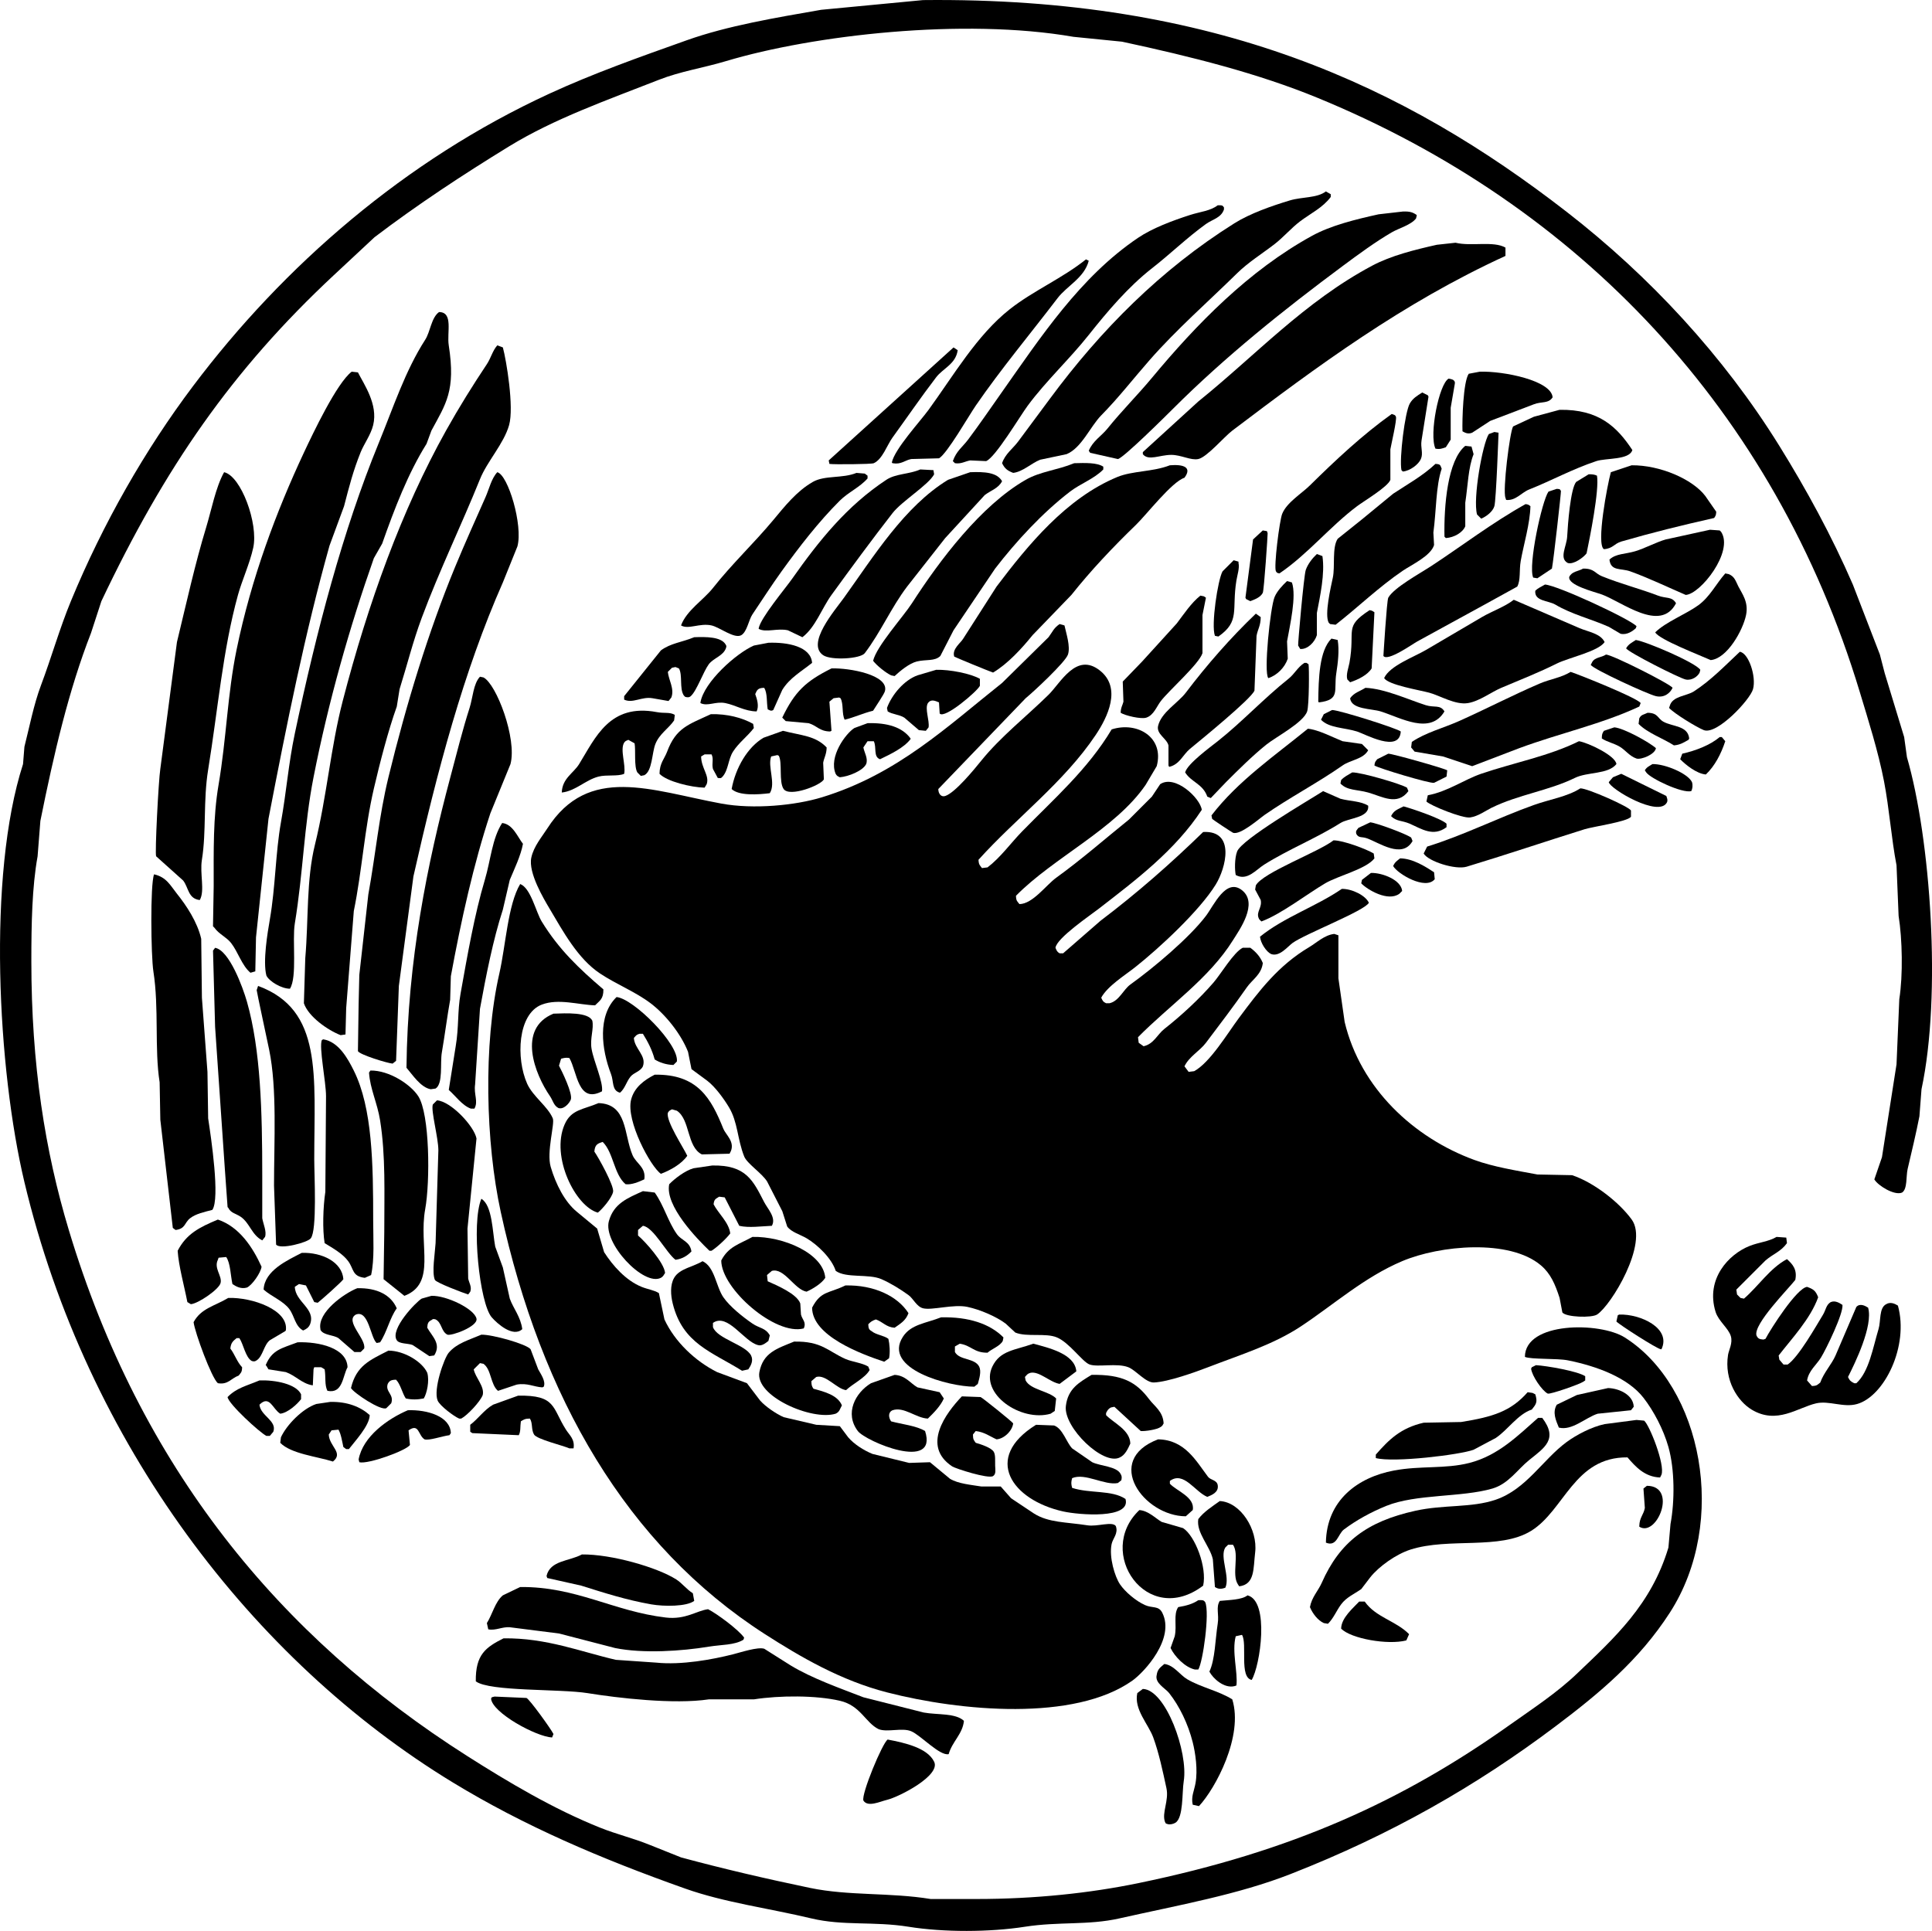 <!-- Generator: Adobe Illustrator 24.1.2, SVG Export Plug-In  -->
<svg version="1.1" xmlns="http://www.w3.org/2000/svg" xmlns:xlink="http://www.w3.org/1999/xlink" x="0px" y="0px"
	 width="108.537px" height="108.489px" viewBox="0 0 108.537 108.489"
	 style="overflow:visible;enable-background:new 0 0 108.537 108.489;" xml:space="preserve">
<style type="text/css">
	.st0{fill-rule:evenodd;clip-rule:evenodd;}
</style>
<defs>
</defs>
<g>
	<path class="st0" d="M51.854,0.005c16.446-0.177,27.072,4.841,36.187,11.92c4.628,3.594,8.779,8.065,11.92,13.127
		c1.513,2.439,2.944,5.058,4.129,7.791c0.506,1.311,1.013,2.623,1.519,3.934c0.091,0.351,0.182,0.701,0.273,1.052
		c0.364,1.194,0.727,2.389,1.091,3.584c0.052,0.377,0.104,0.753,0.156,1.13c1.322,4.548,1.957,13.343,0.818,18.658
		c-0.039,0.506-0.078,1.013-0.117,1.519c-0.184,0.95-0.461,2.101-0.662,2.96c-0.095,0.407-0.005,1.126-0.312,1.324
		c-0.428,0.19-1.37-0.401-1.558-0.74c0.143-0.415,0.286-0.831,0.428-1.246c0.273-1.74,0.545-3.48,0.818-5.22
		c0.052-1.22,0.104-2.441,0.156-3.662c0.212-1.345,0.17-3.383-0.039-4.674c-0.039-0.948-0.078-1.896-0.117-2.844
		c-0.285-1.475-0.406-3.182-0.701-4.713c-0.326-1.691-0.901-3.495-1.363-5.025C99.686,23.014,88.664,11.513,74.019,5.497
		c-3.337-1.371-7.035-2.306-10.985-3.155c-0.909-0.091-1.818-0.182-2.727-0.273c-6.179-1.074-14.623-0.1-19.515,1.363
		c-1.317,0.394-2.554,0.571-3.778,1.052c-2.906,1.14-5.877,2.183-8.414,3.739c-2.63,1.614-5.149,3.273-7.557,5.103
		c-0.766,0.714-1.532,1.428-2.298,2.142c-5.711,5.333-9.486,10.796-13.049,18.308c-0.195,0.597-0.39,1.195-0.584,1.792
		c-1.251,3.201-2.084,6.776-2.844,10.556c-0.052,0.662-0.104,1.324-0.156,1.987c-0.314,1.74-0.35,3.798-0.351,5.882
		C1.761,59.83,2.53,64.674,3.865,69.107c4.007,13.313,11.811,22.84,22.398,29.565c2.275,1.445,4.809,2.958,7.44,4.012
		c0.971,0.389,1.822,0.576,2.805,0.974c0.584,0.234,1.169,0.467,1.753,0.701c2.359,0.637,4.75,1.194,7.245,1.714
		c2.178,0.454,4.49,0.249,6.778,0.623c0.857,0,1.714,0,2.571,0c3.285,0,6.376-0.33,9.115-0.896
		c8.625-1.783,14.818-4.607,20.84-8.881c1.306-0.927,2.637-1.793,3.778-2.882c2.124-2.027,4.179-3.879,5.142-7.089
		c0.039-0.441,0.078-0.883,0.117-1.324c0.239-1.27,0.241-3.057-0.117-4.324c-0.281-0.994-0.83-2.03-1.402-2.766
		c-0.875-1.124-2.597-1.772-4.246-2.103c-0.601-0.121-2.075-0.043-2.415-0.195c0.012-1.985,4.214-1.971,5.609-1.091
		c4.352,2.747,5.833,10.35,2.532,15.464c-1.716,2.659-3.935,4.513-6.427,6.388c-4.446,3.344-9.223,6.083-14.88,8.297
		c-2.964,1.16-6.28,1.742-9.621,2.493c-1.756,0.395-3.39,0.17-5.298,0.467c-1.987,0.31-4.568,0.318-6.544,0
		c-1.952-0.314-3.66-0.039-5.453-0.467c-2.376-0.567-4.884-0.893-7.089-1.675c-4.786-1.696-9.062-3.532-13.049-5.96
		C14.167,93.287,4.863,81.083,1.372,66.419c-1.501-6.305-2.099-17.227-0.078-23.488c0.026-0.325,0.052-0.649,0.078-0.974
		c0.273-1.073,0.522-2.372,0.935-3.467c0.582-1.545,1.038-3.171,1.675-4.713c1.808-4.377,4.177-8.515,6.856-12.075
		c5.097-6.775,11.925-12.705,20.022-16.438c2.46-1.134,5.049-2.051,7.713-2.999c2.314-0.824,5.009-1.269,7.557-1.714
		C48.037,0.368,49.946,0.186,51.854,0.005z"/>
	<path class="st0" d="M74.486,10.755c0.091,0.052,0.182,0.104,0.273,0.156c0,0.052,0,0.104,0,0.156
		c-0.442,0.596-1.123,0.919-1.714,1.363c-0.5,0.376-0.949,0.906-1.441,1.285c-0.7,0.54-1.477,1.02-2.103,1.636
		c-1.636,1.608-3.393,3.144-4.908,4.869c-0.92,1.048-1.753,2.128-2.727,3.116c-0.61,0.619-1.109,1.84-1.948,2.181
		c-0.493,0.104-0.987,0.208-1.48,0.312c-0.496,0.194-0.98,0.68-1.519,0.74c-0.327-0.126-0.475-0.242-0.623-0.545
		c0.169-0.517,0.603-0.816,0.896-1.208c0.606-0.812,1.203-1.619,1.792-2.415c2.856-3.862,6.23-7.263,10.361-9.855
		c0.882-0.553,2.089-0.975,3.116-1.285C73.153,11.053,73.985,11.138,74.486,10.755z"/>
	<path class="st0" d="M68.409,11.535c0.222-0.006,0.264-0.013,0.351,0.117c0,0.039,0,0.078,0,0.117
		c-0.159,0.476-0.64,0.549-1.013,0.818c-1.058,0.763-1.999,1.682-3.038,2.493c-1.322,1.032-2.5,2.421-3.545,3.739
		c-1.078,1.36-2.386,2.567-3.428,3.973c-0.427,0.576-1.818,2.915-2.337,3.116c-0.299-0.013-0.597-0.026-0.896-0.039
		c-0.293,0.052-0.506,0.211-0.857,0.156c-0.039-0.039-0.078-0.078-0.117-0.117c0.198-0.571,0.543-0.79,0.857-1.208
		c0.634-0.845,1.239-1.731,1.831-2.571c2.253-3.197,4.46-6.567,7.713-8.764c0.808-0.546,1.932-0.966,2.921-1.285
		C67.436,11.891,67.984,11.858,68.409,11.535z"/>
	<path class="st0" d="M78.81,11.885c0.406-0.016,0.566,0.047,0.779,0.195c0,0.013,0,0.026,0,0.039
		c-0.013,0.052-0.026,0.104-0.039,0.156c-0.281,0.365-0.953,0.541-1.363,0.779c-0.91,0.529-1.87,1.234-2.727,1.87
		c-3.337,2.478-6.629,5.113-9.543,8.024c-0.38,0.38-2.809,2.793-3.116,2.844c-0.519-0.117-1.039-0.234-1.558-0.351
		c-0.026-0.039-0.052-0.078-0.078-0.117c0.239-0.564,0.703-0.813,1.052-1.246c0.798-0.993,1.691-1.879,2.493-2.844
		c2.512-3.022,5.44-6.032,8.998-7.985c1.059-0.582,2.448-0.923,3.739-1.208C77.901,11.989,78.355,11.937,78.81,11.885z"/>
	<path class="st0" d="M81.77,13.638c0.885,0.217,2.126-0.115,2.805,0.273c0,0.156,0,0.312,0,0.467
		c-5.786,2.653-10.569,6.2-15.347,9.816c-0.451,0.341-1.426,1.495-1.909,1.597c-0.424,0.089-0.959-0.234-1.519-0.234
		c-0.653,0-1.284,0.356-1.597-0.039c0-0.039,0-0.078,0-0.117c1.039-0.948,2.078-1.896,3.116-2.844
		c3.213-2.586,5.966-5.608,9.777-7.635c1.051-0.559,2.373-0.888,3.623-1.169C81.069,13.716,81.42,13.677,81.77,13.638z"/>
	<path class="st0" d="M61.008,14.573c0.052,0.026,0.104,0.052,0.156,0.078c-0.248,0.962-1.218,1.402-1.753,2.103
		c-1.529,2.004-3.172,3.969-4.596,6.038c-0.391,0.568-1.605,2.694-2.064,2.96c-0.026,0-0.052,0-0.078,0
		c-0.493,0.013-0.987,0.026-1.48,0.039c-0.385,0.074-0.558,0.322-1.052,0.234c-0.013-0.013-0.026-0.026-0.039-0.039
		c0.152-0.748,1.593-2.312,2.064-2.96c1.397-1.919,2.709-4.189,4.557-5.648C58.045,16.334,59.69,15.634,61.008,14.573z"/>
	<path class="st0" d="M24.665,17.533c0.814,0.004,0.432,1.144,0.545,1.87c0.4,2.56-0.167,3.294-0.974,4.791
		c-0.091,0.247-0.182,0.493-0.273,0.74c-1.038,1.662-1.8,3.639-2.493,5.609c-0.156,0.273-0.312,0.545-0.467,0.818
		c-1.361,3.869-2.548,8.032-3.389,12.309c-0.536,2.723-0.583,5.378-1.052,8.219c-0.155,0.94,0.144,3.009-0.273,3.662
		c-0.475,0.002-1.17-0.413-1.324-0.74c-0.205-0.79,0.063-2.396,0.195-3.155c0.316-1.818,0.317-3.749,0.623-5.453
		c0.315-1.754,0.418-3.277,0.779-4.986c1.216-5.753,2.686-11.373,4.713-16.321c0.833-2.034,1.489-4.061,2.61-5.804
		C24.181,18.633,24.225,17.85,24.665,17.533z"/>
	<path class="st0" d="M27.938,19.403c0.104,0.039,0.208,0.078,0.312,0.117c0.195,0.714,0.636,3.352,0.351,4.363
		c-0.296,1.046-1.232,2.035-1.636,3.038c-1.032,2.562-2.285,5.138-3.272,7.791c-0.499,1.34-0.83,2.689-1.246,4.012
		c-0.052,0.325-0.104,0.649-0.156,0.974c-0.484,1.352-0.951,3.16-1.285,4.596c-0.531,2.281-0.667,4.63-1.13,6.895
		c-0.143,1.818-0.286,3.636-0.428,5.453c-0.013,0.493-0.026,0.987-0.039,1.48c-0.091,0.013-0.182,0.026-0.273,0.039
		c-0.729-0.282-1.809-1.04-2.064-1.792c0.026-0.844,0.052-1.688,0.078-2.532c0.189-2.205,0.052-4.386,0.545-6.388
		c0.667-2.708,0.882-5.457,1.558-8.063c1.422-5.484,3.313-10.732,5.804-15.192c0.746-1.335,1.495-2.532,2.298-3.739
		C27.581,20.112,27.673,19.7,27.938,19.403z"/>
	<path class="st0" d="M53.568,19.52c0.078,0.052,0.156,0.104,0.234,0.156c-0.108,0.781-0.825,1.019-1.208,1.519
		c-0.853,1.116-1.638,2.263-2.454,3.389c-0.311,0.429-0.559,1.213-1.052,1.441c-0.132,0.061-2.287,0.077-2.493,0.039
		c-0.013-0.065-0.026-0.13-0.039-0.195C48.894,23.753,51.231,21.636,53.568,19.52z"/>
	<path class="st0" d="M19.757,20.883c0.117,0.013,0.234,0.026,0.351,0.039c0.34,0.673,1.14,1.797,0.857,2.96
		c-0.133,0.546-0.514,1.057-0.701,1.519c-0.419,1.036-0.65,1.939-0.935,3.038c-0.273,0.74-0.545,1.48-0.818,2.22
		c-1.377,4.907-2.396,9.984-3.428,15.347c-0.234,2.22-0.467,4.441-0.701,6.661c-0.013,0.636-0.026,1.273-0.039,1.909
		c-0.091,0.026-0.182,0.052-0.273,0.078c-0.486-0.409-0.698-1.176-1.091-1.675c-0.262-0.333-0.684-0.496-0.935-0.857
		c-0.026-0.026-0.052-0.052-0.078-0.078c0.013-0.753,0.026-1.506,0.039-2.259c0-1.972-0.039-3.858,0.273-5.687
		c0.445-2.61,0.499-5.097,1.013-7.596c0.828-4.026,2.234-7.764,3.778-11.063C17.59,24.329,18.919,21.524,19.757,20.883z"/>
	<path class="st0" d="M83.134,20.883c1.349-0.041,4.016,0.498,4.09,1.441c-0.232,0.364-0.621,0.222-1.052,0.39
		c-0.818,0.312-1.636,0.623-2.454,0.935c-0.338,0.221-0.675,0.441-1.013,0.662c-0.235,0.097-0.405,0.002-0.545-0.078
		c-0.022-0.641,0.039-2.78,0.351-3.233C82.718,20.961,82.926,20.922,83.134,20.883z"/>
	<path class="st0" d="M81.381,21.273c0.177,0.03,0.3,0.052,0.351,0.195c0,0.026,0,0.052,0,0.078
		c-0.078,0.454-0.156,0.909-0.234,1.363c0,0.597,0,1.195,0,1.792c-0.091,0.143-0.182,0.286-0.273,0.428
		c-0.208,0.07-0.329,0.126-0.584,0.078C80.275,24.415,80.843,21.574,81.381,21.273z"/>
	<path class="st0" d="M79.9,22.052c0.104,0.052,0.208,0.104,0.312,0.156c0.013,0.026,0.026,0.052,0.039,0.078
		c-0.13,0.818-0.26,1.636-0.39,2.454c-0.067,0.418,0.106,0.72-0.039,1.052c-0.134,0.306-0.607,0.664-1.013,0.701
		c-0.026-0.026-0.052-0.052-0.078-0.078c-0.127-0.65,0.195-3.256,0.467-3.739C79.365,22.381,79.615,22.232,79.9,22.052z"/>
	<path class="st0" d="M87.613,23.026c2.213-0.038,3.232,0.962,4.09,2.259c-0.167,0.569-1.476,0.441-2.026,0.623
		c-1.341,0.446-2.523,1.099-3.778,1.597c-0.426,0.169-0.744,0.638-1.285,0.584c-0.013-0.039-0.026-0.078-0.039-0.117
		c-0.167-0.41,0.241-3.69,0.428-4.012c0.389-0.182,0.779-0.364,1.169-0.545C86.652,23.285,87.133,23.155,87.613,23.026z"/>
	<path class="st0" d="M78.187,23.259c0.122,0.047,0.191,0.043,0.234,0.156c0.062,0.165-0.258,1.525-0.312,1.831
		c0,0.545,0,1.091,0,1.636c0,0.013,0,0.026,0,0.039c0,0.013,0,0.026,0,0.039c-0.137,0.389-1.489,1.194-1.87,1.48
		c-1.529,1.148-2.788,2.714-4.363,3.778c-0.152-0.039-0.117-0.015-0.195-0.117c-0.133-0.22,0.201-2.866,0.351-3.233
		c0.26-0.641,1.086-1.131,1.558-1.597C75.009,25.871,76.55,24.424,78.187,23.259z"/>
	<path class="st0" d="M83.952,24.272c0.078,0.013,0.156,0.026,0.234,0.039c0,0-0.133,3.792-0.234,4.129
		c-0.093,0.31-0.446,0.576-0.74,0.701c-0.078-0.078-0.156-0.156-0.234-0.234c-0.245-0.885,0.312-3.992,0.662-4.519
		C83.744,24.35,83.848,24.311,83.952,24.272z"/>
	<path class="st0" d="M82.316,25.051c0.117,0.013,0.234,0.026,0.351,0.039c0.039,0.143,0.078,0.286,0.117,0.428
		c-0.302,0.762-0.318,1.745-0.467,2.727c0,0.441,0,0.883,0,1.324c-0.143,0.349-0.615,0.629-1.091,0.662
		c-0.026-0.026-0.052-0.052-0.078-0.078C81.114,28.404,81.323,25.863,82.316,25.051z"/>
	<path class="st0" d="M60.346,26.025c0.618-0.017,1.283-0.04,1.636,0.195c0,0.052,0,0.104,0,0.156
		c-0.512,0.527-1.282,0.795-1.87,1.246c-1.539,1.181-3.023,2.787-4.207,4.324c-0.779,1.155-1.558,2.311-2.337,3.467
		c-0.247,0.48-0.493,0.961-0.74,1.441c-0.315,0.313-0.799,0.182-1.324,0.312c-0.424,0.105-0.95,0.542-1.246,0.818
		c-0.065-0.013-0.13-0.026-0.195-0.039c-0.308-0.146-0.805-0.546-1.013-0.818c0.191-0.82,1.695-2.478,2.181-3.233
		c1.566-2.432,3.879-5.492,6.388-6.934C58.442,26.487,59.389,26.42,60.346,26.025z"/>
	<path class="st0" d="M80.641,26.064c0.291,0.015,0.267,0.067,0.351,0.273c-0.33,0.964-0.303,2.4-0.467,3.584
		c0.013,0.234,0.026,0.467,0.039,0.701c-0.181,0.61-1.253,1.103-1.753,1.441c-1.328,0.9-2.529,2.061-3.778,3.038
		c-0.104-0.013-0.208-0.026-0.312-0.039c-0.026-0.026-0.052-0.052-0.078-0.078c-0.244-0.458,0.12-1.989,0.234-2.532
		c0.133-0.633-0.053-1.69,0.273-2.181c0.454-0.364,0.909-0.727,1.363-1.091c0.584-0.48,1.169-0.961,1.753-1.441
		C79.082,27.2,79.945,26.724,80.641,26.064z"/>
	<path class="st0" d="M65.722,26.142c0.771-0.064,1.26,0.113,0.818,0.701c-0.713,0.233-2.126,2.068-2.727,2.649
		c-1.272,1.23-2.517,2.542-3.623,3.934c-0.727,0.753-1.454,1.506-2.181,2.259c-0.597,0.74-1.391,1.61-2.22,2.103
		c-0.166-0.05-2.175-0.877-2.181-0.896c-0.144-0.425,0.374-0.776,0.506-1.013c0.623-0.974,1.247-1.948,1.87-2.921
		c1.763-2.332,3.912-4.965,6.778-6.155C63.625,26.446,64.755,26.519,65.722,26.142z"/>
	<path class="st0" d="M91.664,26.142c1.596-0.014,3.413,0.78,4.129,1.714c0.208,0.299,0.416,0.597,0.623,0.896
		c-0.012,0.218-0.04,0.227-0.117,0.351c-1.911,0.433-3.448,0.812-5.22,1.324c-0.395,0.114-0.461,0.393-0.974,0.428
		c-0.442-0.264,0.191-3.604,0.39-4.324C90.885,26.402,91.275,26.272,91.664,26.142z"/>
	<path class="st0" d="M51.699,26.376c0.247,0.013,0.493,0.026,0.74,0.039c0.013,0.078,0.026,0.156,0.039,0.234
		c-0.318,0.599-1.811,1.505-2.337,2.181c-1.169,1.504-2.305,3.048-3.428,4.596c-0.55,0.758-0.897,1.815-1.636,2.376
		c-0.273-0.13-0.545-0.26-0.818-0.39c-0.593-0.131-1.225,0.145-1.636-0.078c0-0.013,0-0.026,0-0.039
		c0.121-0.597,1.477-2.209,1.87-2.766c1.522-2.16,3.081-4.105,5.298-5.57C50.328,26.604,51.066,26.654,51.699,26.376z"/>
	<path class="st0" d="M12.59,26.531c0.955,0.211,1.934,2.896,1.636,4.246c-0.198,0.895-0.63,1.827-0.857,2.649
		c-0.86,3.118-1.125,6.442-1.675,9.816c-0.284,1.742-0.093,3.462-0.351,5.064c-0.127,0.789,0.176,1.735-0.117,2.259
		c-0.013,0-0.026,0-0.039,0c-0.622-0.096-0.588-0.689-0.896-1.091c-0.506-0.454-1.013-0.909-1.519-1.363
		c-0.08-0.137,0.135-4.287,0.234-4.908c0.312-2.376,0.623-4.752,0.935-7.128c0.525-2.166,1.026-4.431,1.636-6.427
		C11.874,28.678,12.117,27.371,12.59,26.531z"/>
	<path class="st0" d="M27.938,26.531c0.609,0.154,1.45,2.989,1.13,4.168c-0.273,0.675-0.545,1.35-0.818,2.026
		c-2.203,4.985-3.685,10.572-5.025,16.516c-0.273,2.051-0.545,4.103-0.818,6.155c-0.052,1.402-0.104,2.805-0.156,4.207
		c-0.065,0.052-0.13,0.104-0.195,0.156c-0.303-0.026-1.847-0.499-1.948-0.701c0.013-0.883,0.026-1.766,0.039-2.649
		c0.013-0.545,0.026-1.091,0.039-1.636c0.169-1.506,0.338-3.013,0.506-4.519c0.411-2.259,0.599-4.402,1.13-6.583
		c1.005-4.126,2.248-8.186,3.739-11.803c0.569-1.379,1.155-2.669,1.714-3.934C27.48,27.47,27.609,26.877,27.938,26.531z"/>
	<path class="st0" d="M54.503,26.531c0.806-0.03,1.509,0.007,1.792,0.506c-0.212,0.408-0.626,0.512-0.974,0.779
		c-0.74,0.805-1.48,1.61-2.22,2.415c-0.714,0.909-1.428,1.818-2.142,2.727c-0.899,1.187-1.473,2.547-2.376,3.739
		c-0.247,0.326-1.897,0.415-2.337,0.117c-0.969-0.657,0.655-2.518,1.169-3.233c1.661-2.312,3.388-5.124,5.843-6.622
		C53.672,26.817,54.088,26.674,54.503,26.531z"/>
	<path class="st0" d="M48.115,26.57c0.156,0.013,0.312,0.026,0.467,0.039c0.052,0.039,0.104,0.078,0.156,0.117
		c0,0.052,0,0.104,0,0.156c-0.443,0.502-1.086,0.776-1.558,1.246c-1.19,1.185-2.283,2.601-3.272,3.973
		c-0.565,0.784-1.105,1.628-1.636,2.415c-0.211,0.313-0.302,0.975-0.623,1.169c-0.382,0.231-1.229-0.447-1.675-0.545
		c-0.666-0.148-1.302,0.247-1.714,0c0.312-0.847,1.258-1.426,1.792-2.103c1.07-1.357,2.298-2.507,3.389-3.817
		c0.649-0.78,1.314-1.623,2.22-2.142C46.332,26.692,47.321,26.895,48.115,26.57z"/>
	<path class="st0" d="M89.249,26.648c0.216-0.005,0.346,0.018,0.467,0.078c0.139,0.811-0.408,3.52-0.584,4.363
		c-0.167,0.228-0.721,0.639-1.052,0.545c-0.511-0.259-0.067-0.944-0.039-1.48c0.036-0.68,0.187-2.702,0.506-3.077
		C88.782,26.934,89.015,26.791,89.249,26.648z"/>
	<path class="st0" d="M87.457,27.466c0.194,0.022,0.151-0.007,0.234,0.117c0.017,0.043-0.41,3.871-0.506,4.363
		c-0.273,0.182-0.545,0.364-0.818,0.545c-0.078-0.013-0.156-0.026-0.234-0.039c-0.3-0.67,0.491-4.308,0.857-4.83
		C87.146,27.57,87.301,27.518,87.457,27.466z"/>
	<path class="st0" d="M85.704,28.323c0.178,0.026,0.17,0.041,0.273,0.117c-0.022,0.979-0.382,2.161-0.545,3.077
		c-0.093,0.524,0.005,1.072-0.195,1.441c-0.636,0.351-1.273,0.701-1.909,1.052c-1.267,0.684-2.482,1.368-3.701,2.026
		c-0.251,0.135-1.679,1.154-1.909,0.818c0,0,0.189-3.122,0.273-3.272c0.316-0.565,1.785-1.366,2.376-1.753
		C82.122,30.68,83.82,29.374,85.704,28.323z"/>
	<path class="st0" d="M96.066,29.764c0.182,0.013,0.364,0.026,0.545,0.039c0.026,0.026,0.052,0.052,0.078,0.078
		c0.731,1.103-1.16,3.501-1.987,3.545c-0.934-0.402-2.123-0.969-3.116-1.324c-0.539-0.193-1.095,0.006-1.169-0.662
		c0.371-0.343,0.865-0.297,1.441-0.467c0.525-0.155,1.204-0.517,1.714-0.662C94.404,30.128,95.235,29.946,96.066,29.764z"/>
	<path class="st0" d="M70.941,29.803c0.078,0.013,0.156,0.026,0.234,0.039c0.013,0.039,0.026,0.078,0.039,0.117
		c0.011,0.028-0.201,3.209-0.273,3.35c-0.125,0.246-0.429,0.364-0.701,0.467c-0.078-0.039-0.156-0.078-0.234-0.117
		c-0.013-0.026-0.026-0.052-0.039-0.078c0.143-1.091,0.286-2.181,0.428-3.272C70.578,30.141,70.76,29.972,70.941,29.803z"/>
	<path class="st0" d="M73.98,31.128c0.104,0.039,0.208,0.078,0.312,0.117c0.148,0.994-0.13,2.241-0.312,3.194
		c0,0.415,0,0.831,0,1.246c-0.118,0.39-0.51,0.806-0.935,0.779c-0.039-0.065-0.078-0.13-0.117-0.195
		c-0.02-0.078,0.32-3.935,0.428-4.246C73.477,31.678,73.734,31.359,73.98,31.128z"/>
	<path class="st0" d="M69.305,31.478c0.091,0.026,0.182,0.052,0.273,0.078c0,0.026,0,0.052,0,0.078
		c0.066,0.28-0.066,0.663-0.117,0.974c-0.274,1.674,0.224,2.29-1.013,3.155c-0.065-0.013-0.13-0.026-0.195-0.039
		c-0.225-0.602,0.165-3.16,0.428-3.623C68.89,31.894,69.098,31.686,69.305,31.478z"/>
	<path class="st0" d="M88.937,31.946c0.631-0.008,0.662,0.27,1.052,0.428c1.069,0.434,2.142,0.703,3.155,1.091
		c0.463,0.177,0.778,0.033,1.013,0.428c-0.877,1.696-3.068-0.112-4.207-0.506c-0.418-0.145-1.879-0.51-1.792-0.974
		C88.315,32.094,88.637,32.116,88.937,31.946z"/>
	<path class="st0" d="M96.923,32.218c0.065,0.013,0.13,0.026,0.195,0.039c0.336,0.138,0.386,0.388,0.545,0.701
		c0.204,0.401,0.579,0.863,0.428,1.597c-0.175,0.856-1.061,2.448-1.987,2.532c-0.541-0.248-2.908-1.154-3.116-1.558
		c0.586-0.582,1.719-1.016,2.415-1.519C96.057,33.538,96.395,32.819,96.923,32.218z"/>
	<path class="st0" d="M72.305,32.647c0.091,0.026,0.182,0.052,0.273,0.078c0.268,0.773-0.112,2.408-0.273,3.311
		c0.013,0.325,0.026,0.649,0.039,0.974c-0.161,0.482-0.59,0.929-1.091,1.091c-0.272-0.294,0.11-3.974,0.351-4.557
		C71.739,33.215,72.056,32.879,72.305,32.647z"/>
	<path class="st0" d="M86.795,32.842c0.714,0.051,4.713,1.909,5.142,2.337c-0.013,0.039-0.026,0.078-0.039,0.117
		c-0.16,0.148-0.489,0.399-0.857,0.312c-0.221-0.13-0.441-0.26-0.662-0.39c-1.001-0.445-2.083-0.701-2.999-1.246
		c-0.397-0.236-1.191-0.186-1.13-0.779C86.418,33.026,86.579,32.973,86.795,32.842z"/>
	<path class="st0" d="M67.436,33.465c0.065,0.013,0.13,0.026,0.195,0.039c0.039,0.026,0.078,0.052,0.117,0.078
		c-0.065,0.325-0.13,0.649-0.195,0.974c0,0.714,0,1.428,0,2.142c-0.193,0.609-1.87,2.083-2.337,2.688
		c-0.247,0.32-0.4,0.796-0.818,0.935c-0.297,0.099-1.202-0.118-1.441-0.273c0.008-0.312,0.109-0.423,0.156-0.623
		c-0.013-0.376-0.026-0.753-0.039-1.13c0.364-0.377,0.727-0.753,1.091-1.13c0.649-0.714,1.298-1.428,1.948-2.142
		C66.511,34.499,66.92,33.874,67.436,33.465z"/>
	<path class="st0" d="M85.042,33.699c1.233,0.532,2.467,1.065,3.701,1.597c0.498,0.209,1.175,0.3,1.402,0.779
		c-0.356,0.529-2.029,0.878-2.688,1.208c-0.988,0.494-2.039,0.909-3.116,1.363c-0.562,0.237-1.221,0.748-1.87,0.857
		c-0.713,0.119-1.574-0.422-2.181-0.584c-0.576-0.154-2.274-0.429-2.532-0.818c0.306-0.696,1.702-1.197,2.376-1.597
		c1.039-0.61,2.078-1.221,3.116-1.831C83.861,34.316,84.508,34.11,85.042,33.699z"/>
	<path class="st0" d="M76.94,34.283c0.174,0.029,0.164,0.049,0.273,0.117c-0.052,1.052-0.104,2.104-0.156,3.155
		c-0.234,0.374-0.748,0.623-1.208,0.779c-0.052-0.052-0.104-0.104-0.156-0.156c-0.091-0.259,0.072-0.687,0.117-0.935
		C76.153,35.359,75.472,35.242,76.94,34.283z"/>
	<path class="st0" d="M70.552,34.478c0.091,0.065,0.182,0.13,0.273,0.195c-0.002,0.492-0.165,0.669-0.234,1.052
		c-0.039,1.026-0.078,2.052-0.117,3.077c-0.182,0.466-3.057,2.805-3.623,3.272c-0.397,0.328-0.575,0.875-1.169,1.013
		c-0.013-0.026-0.026-0.052-0.039-0.078c0-0.376,0-0.753,0-1.13c-0.1-0.395-0.687-0.631-0.584-1.091
		c0.177-0.766,1.126-1.298,1.558-1.87C67.801,37.355,69.143,35.823,70.552,34.478z"/>
	<path class="st0" d="M59.528,35.062c0.091,0.026,0.182,0.052,0.273,0.078c0.095,0.445,0.346,1.181,0.195,1.636
		c-0.141,0.426-1.953,2.11-2.376,2.454c-1.636,1.701-3.272,3.402-4.908,5.103c0.004,0.283,0.172,0.462,0.39,0.39
		c0.559-0.182,1.643-1.512,2.026-1.987c1.085-1.344,2.546-2.489,3.778-3.701c0.683-0.671,1.558-2.409,2.882-1.363
		c1.246,0.983,0.429,2.632-0.234,3.623c-1.775,2.654-4.47,4.665-6.583,7.011c0.012,0.284,0.079,0.311,0.195,0.467
		c0.104-0.013,0.208-0.026,0.312-0.039c0.739-0.562,1.302-1.365,1.948-2.026c1.769-1.81,3.688-3.485,5.025-5.726
		c1.436-0.463,2.968,0.443,2.532,2.064c-0.208,0.351-0.416,0.701-0.623,1.052c-1.697,2.482-5.178,4.086-7.284,6.232
		c0.008,0.298,0.074,0.308,0.195,0.467c0.745-0.008,1.499-1.072,2.064-1.48c1.434-1.036,2.729-2.175,4.09-3.272
		c0.428-0.428,0.857-0.857,1.285-1.285c0.156-0.234,0.312-0.467,0.467-0.701c0.837-0.556,2.251,0.782,2.337,1.441
		c-1.492,2.278-3.688,3.933-5.804,5.57c-0.469,0.363-2.344,1.636-2.415,2.181c0.065,0.156,0.09,0.231,0.234,0.312
		c0.065,0,0.13,0,0.195,0c0.701-0.61,1.402-1.221,2.103-1.831c2.05-1.55,3.943-3.213,5.765-4.986
		c1.822-0.099,1.281,2.024,0.701,2.96c-0.909,1.469-3.157,3.557-4.519,4.635c-0.581,0.46-1.551,1.057-1.909,1.714
		c0.074,0.17,0.105,0.233,0.273,0.312c0.065,0,0.13,0,0.195,0c0.536-0.124,0.772-0.767,1.169-1.052
		c1.289-0.924,3.309-2.619,4.246-3.856c0.445-0.588,1.126-2.155,2.026-1.441c0.936,0.742-0.152,2.235-0.506,2.805
		c-1.337,2.15-3.594,3.681-5.337,5.453c0.013,0.104,0.026,0.208,0.039,0.312c0.091,0.065,0.182,0.13,0.273,0.195
		c0.575-0.124,0.773-0.663,1.169-0.974c0.951-0.746,1.979-1.697,2.766-2.61c0.401-0.465,1.132-1.699,1.636-1.948
		c0.143,0,0.286,0,0.428,0c0.299,0.22,0.548,0.487,0.701,0.857c-0.075,0.647-0.597,0.934-0.896,1.363
		c-0.749,1.077-1.521,2.084-2.298,3.116c-0.354,0.47-0.946,0.773-1.208,1.324c0.078,0.104,0.156,0.208,0.234,0.312
		c0.104-0.013,0.208-0.026,0.312-0.039c0.895-0.49,1.865-2.115,2.493-2.96c1.172-1.578,2.238-2.982,3.973-4.012
		c0.411-0.244,0.849-0.676,1.402-0.74c0.078,0.026,0.156,0.052,0.234,0.078c0,0.805,0,1.61,0,2.415
		c0.117,0.818,0.234,1.636,0.351,2.454c0.89,3.733,3.884,6.507,7.284,7.752c1.059,0.387,2.338,0.593,3.545,0.818
		c0.649,0.013,1.298,0.026,1.948,0.039c1.221,0.404,2.653,1.529,3.35,2.493c0.964,1.334-1.154,4.825-1.948,5.337
		c-0.306,0.197-1.744,0.152-1.948-0.117c-0.052-0.273-0.104-0.545-0.156-0.818c-0.252-0.775-0.505-1.369-1.052-1.831
		c-1.768-1.493-5.674-1.129-7.791-0.234c-2.129,0.9-3.841,2.441-5.687,3.662c-1.558,1.03-3.339,1.573-5.22,2.298
		c-0.712,0.275-2.248,0.825-3.038,0.857c-0.466,0.019-1.008-0.687-1.441-0.857c-0.639-0.251-1.722,0.014-2.181-0.156
		c-0.4-0.148-1.125-1.223-1.831-1.519c-0.634-0.266-1.688-0.006-2.337-0.273c-0.182-0.169-0.364-0.338-0.545-0.506
		c-0.533-0.396-1.426-0.782-2.142-0.935c-0.786-0.168-1.989,0.204-2.493,0.078c-0.366-0.091-0.545-0.542-0.818-0.74
		c-0.452-0.328-0.99-0.663-1.519-0.896c-0.722-0.317-1.989-0.041-2.571-0.467c-0.231-0.714-1.028-1.471-1.636-1.831
		c-0.353-0.209-0.858-0.341-1.091-0.662c-0.091-0.286-0.182-0.571-0.273-0.857c-0.286-0.558-0.571-1.117-0.857-1.675
		c-0.291-0.464-1.128-1.005-1.285-1.402c-0.391-0.984-0.353-1.927-0.857-2.766c-0.293-0.488-0.762-1.132-1.208-1.48
		c-0.299-0.221-0.597-0.441-0.896-0.662c-0.065-0.325-0.13-0.649-0.195-0.974c-0.406-1.024-1.275-2.1-2.103-2.727
		c-0.863-0.653-1.922-1.061-2.844-1.675c-1.243-0.828-2.067-2.349-2.844-3.662c-0.301-0.51-1.196-1.992-1.013-2.844
		c0.137-0.639,0.591-1.159,0.896-1.636c2.317-3.623,5.837-2.131,9.777-1.402c1.813,0.336,4.169,0.102,5.648-0.351
		c4.256-1.302,7.048-3.984,10.128-6.427c0.87-0.857,1.74-1.714,2.61-2.571C59.147,35.476,59.189,35.295,59.528,35.062z"/>
	<path class="st0" d="M39,35.802c0.686-0.027,1.494-0.02,1.753,0.39c0.057,0.095,0.064,0.093,0.039,0.195
		c-0.14,0.464-0.713,0.582-0.974,0.935c-0.305,0.413-0.678,1.496-1.013,1.792c-0.095,0.084-0.202,0.07-0.312,0.039
		c-0.026-0.026-0.052-0.052-0.078-0.078c-0.257-0.392-0.057-1.147-0.273-1.519c-0.065-0.026-0.13-0.052-0.195-0.078
		c-0.065,0.013-0.13,0.026-0.195,0.039c-0.078,0.078-0.156,0.156-0.234,0.234c0.043,0.448,0.386,0.957,0.195,1.441
		c-0.052,0.065-0.104,0.13-0.156,0.195c-0.299-0.052-0.597-0.104-0.896-0.156c-0.609-0.109-1.109,0.309-1.597,0.078
		c0-0.065,0-0.13,0-0.195c0.688-0.857,1.376-1.714,2.064-2.571C37.68,36.134,38.297,36.092,39,35.802z"/>
	<path class="st0" d="M74.798,35.88c0.117,0.026,0.234,0.052,0.351,0.078c0.098,0.58,0.016,1.268-0.078,1.87
		c-0.151,0.969,0.244,1.489-0.974,1.636c-0.013-0.013-0.026-0.026-0.039-0.039C74.074,38.109,74.116,36.555,74.798,35.88z"/>
	<path class="st0" d="M91.898,35.958c0.612,0.092,3.359,1.275,3.623,1.675c-0.013,0.052-0.026,0.104-0.039,0.156
		c-0.098,0.208-0.429,0.461-0.779,0.39c-0.345-0.07-3.241-1.536-3.35-1.753C91.494,36.18,91.67,36.113,91.898,35.958z"/>
	<path class="st0" d="M43.168,36.114c1.078-0.04,2.386,0.205,2.454,1.13c-0.6,0.482-1.266,0.849-1.675,1.519
		c-0.169,0.377-0.338,0.753-0.506,1.13c-0.142,0.082-0.21,0-0.312-0.039c-0.07-0.413-0.009-0.889-0.195-1.208
		c-0.35,0.003-0.404,0.112-0.506,0.351c0.103,0.286,0.224,0.671,0.078,0.974c-0.672-0.01-1.169-0.349-1.753-0.467
		c-0.555-0.113-0.992,0.202-1.402,0c0-0.013,0-0.026,0-0.039c0.197-1.147,2.013-2.764,2.999-3.194
		C42.623,36.218,42.895,36.166,43.168,36.114z"/>
	<path class="st0" d="M97.741,36.62c0.498,0.07,0.936,1.404,0.74,2.103c-0.167,0.598-2.031,2.589-2.766,2.298
		c-0.416-0.168-1.651-0.923-1.948-1.246c0.013-0.039,0.026-0.078,0.039-0.117c0.153-0.555,0.937-0.541,1.363-0.818
		C96.136,38.212,96.918,37.39,97.741,36.62z"/>
	<path class="st0" d="M90.223,36.776c0.37,0.016,3.648,1.673,3.739,1.87c-0.127,0.281-0.451,0.577-0.935,0.467
		c-0.445-0.101-3.465-1.485-3.662-1.753c0.026-0.052,0.052-0.104,0.078-0.156C89.6,36.918,89.964,36.951,90.223,36.776z"/>
	<path class="st0" d="M73.278,37.243c0.039,0,0.078,0,0.117,0c0.039,0.026,0.078,0.052,0.117,0.078
		c0.038,0.185,0.035,2.313-0.078,2.649c-0.214,0.635-1.753,1.43-2.298,1.87c-0.778,0.628-1.55,1.394-2.259,2.103
		c-0.286,0.299-0.571,0.597-0.857,0.896c-0.065-0.026-0.13-0.052-0.195-0.078c-0.251-0.725-0.897-0.805-1.246-1.363
		c0.118-0.48,1.425-1.431,1.831-1.753c1.372-1.087,2.583-2.398,3.973-3.506C72.731,37.862,72.881,37.507,73.278,37.243z"/>
	<path class="st0" d="M46.713,37.555c0.991-0.037,3.255,0.367,2.999,1.285c-0.047,0.17-0.522,0.86-0.662,1.091
		c-0.599,0.152-1.079,0.383-1.597,0.506c-0.172-0.332-0.053-0.892-0.234-1.208c-0.026-0.013-0.052-0.026-0.078-0.039
		c-0.104,0.013-0.208,0.026-0.312,0.039c-0.078,0.065-0.156,0.13-0.234,0.195c0.039,0.545,0.078,1.091,0.117,1.636
		c-0.026,0.013-0.052,0.026-0.078,0.039c-0.606-0.011-0.734-0.33-1.208-0.467c-0.428-0.039-0.857-0.078-1.285-0.117
		c-0.065-0.065-0.13-0.13-0.195-0.195C44.652,38.855,45.26,38.28,46.713,37.555z"/>
	<path class="st0" d="M52.595,37.633c0.78-0.02,1.943,0.215,2.454,0.506c0,0.13,0,0.26,0,0.39c-0.118,0.288-1.998,1.898-2.259,1.558
		c-0.013-0.208-0.026-0.416-0.039-0.623c-0.222-0.094-0.457-0.197-0.623,0.039c-0.186,0.312,0.097,0.96,0.039,1.363
		c-0.052,0.065-0.104,0.13-0.156,0.195c-0.13-0.013-0.26-0.026-0.39-0.039c-0.273-0.234-0.545-0.467-0.818-0.701
		c-0.278-0.176-0.688-0.187-0.935-0.351c-0.013-0.065-0.026-0.13-0.039-0.195c0.277-0.749,0.962-1.559,1.714-1.831
		C51.893,37.841,52.244,37.737,52.595,37.633z"/>
	<path class="st0" d="M88.236,37.75c0.551,0.179,3.774,1.479,3.934,1.753c-0.026,0.065-0.052,0.13-0.078,0.195
		c-2.112,0.988-4.44,1.488-6.739,2.337c-0.883,0.338-1.766,0.675-2.649,1.013c-0.545-0.182-1.091-0.364-1.636-0.545
		c-0.532-0.091-1.065-0.182-1.597-0.273c-0.065-0.078-0.13-0.156-0.195-0.234c0.013-0.104,0.026-0.208,0.039-0.312
		c0.782-0.528,1.755-0.771,2.649-1.169c1.46-0.65,3.042-1.47,4.519-2.103C87.098,38.148,87.693,38.083,88.236,37.75z"/>
	<path class="st0" d="M26.964,38.022c0.065,0.013,0.13,0.026,0.195,0.039c0.727,0.365,1.896,3.447,1.519,4.869
		c-0.377,0.922-0.753,1.844-1.13,2.766c-0.942,2.839-1.646,6.031-2.22,9.154c-0.013,0.441-0.026,0.883-0.039,1.324
		c-0.158,0.875-0.3,1.989-0.467,2.96c-0.105,0.608,0.081,1.749-0.351,2.026c-0.091,0.013-0.182,0.026-0.273,0.039
		c-0.565-0.095-1.037-0.833-1.363-1.208c0.065-6.052,1.175-11.475,2.454-16.282c0.369-1.387,0.699-2.712,1.091-3.934
		C26.563,39.202,26.591,38.413,26.964,38.022z"/>
	<path class="st0" d="M76.706,38.646c1.083,0.043,2.425,0.667,3.389,0.974c0.483,0.154,0.816-0.043,1.052,0.351
		c-0.798,1.341-2.44,0.358-3.584,0c-0.525-0.164-1.652-0.106-1.714-0.74C76.064,38.918,76.384,38.85,76.706,38.646z"/>
	<path class="st0" d="M74.837,39.892c0.396,0.001,3.683,1.04,3.856,1.208c-0.073,1.23-2.001,0.143-2.454,0
		c-0.703-0.222-1.581-0.19-2.026-0.662c0.052-0.104,0.104-0.208,0.156-0.312C74.525,40.048,74.681,39.97,74.837,39.892z"/>
	<path class="st0" d="M31.56,44.528c0.026-0.797,0.653-1.078,0.974-1.597c0.92-1.489,1.712-3.422,4.363-2.921
		c0.437,0.082,0.735-0.015,1.013,0.156c-0.013,0.104-0.026,0.208-0.039,0.312c-0.319,0.464-0.822,0.746-1.052,1.324
		c-0.197,0.495-0.171,1.523-0.623,1.753c-0.065,0.013-0.13,0.026-0.195,0.039c-0.065-0.065-0.13-0.13-0.195-0.195
		c-0.197-0.327-0.084-1.253-0.156-1.636c-0.117-0.065-0.234-0.13-0.351-0.195c-0.119,0.051-0.162,0.057-0.234,0.156
		c-0.245,0.404,0.105,1.248,0,1.753c-0.364,0.158-0.98,0.037-1.441,0.156C32.894,43.82,32.331,44.446,31.56,44.528z"/>
	<path class="st0" d="M92.56,40.048c0.598,0.007,0.554,0.321,0.896,0.506c0.527,0.285,1.357,0.208,1.441,0.935
		c-0.013,0.026-0.026,0.052-0.039,0.078c-0.256,0.139-0.443,0.28-0.818,0.312c-0.605-0.391-1.49-0.694-1.987-1.208
		c0.013-0.104,0.026-0.208,0.039-0.312C92.202,40.14,92.346,40.157,92.56,40.048z"/>
	<path class="st0" d="M39.935,40.126c0.909-0.023,1.762,0.197,2.376,0.545c0.013,0.078,0.026,0.156,0.039,0.234
		c-0.363,0.476-0.843,0.816-1.169,1.324c-0.276,0.431-0.26,1.035-0.584,1.402c-0.105,0.118-0.122,0.091-0.273,0.078
		c-0.091-0.169-0.182-0.338-0.273-0.506c-0.077-0.334,0.058-0.555-0.078-0.818c-0.13,0-0.26,0-0.39,0
		c-0.065,0.039-0.13,0.078-0.195,0.117c0.007,0.658,0.483,1.079,0.312,1.558c-0.039,0.065-0.078,0.13-0.117,0.195
		c-0.752-0.017-2.117-0.344-2.532-0.779c0.005-0.603,0.277-0.84,0.428-1.246C37.983,40.882,38.681,40.712,39.935,40.126z"/>
	<path class="st0" d="M48.738,40.632c1.119-0.033,1.956,0.227,2.415,0.857c0,0.013,0,0.026,0,0.039
		c-0.388,0.501-1.12,0.841-1.714,1.13c-0.39-0.136-0.179-0.673-0.351-1.013c-0.026,0-0.052,0-0.078,0c-0.091,0-0.182,0-0.273,0
		c-0.078,0.117-0.156,0.234-0.234,0.351c0.057,0.301,0.277,0.621,0.156,0.935c-0.182,0.372-0.983,0.701-1.48,0.74
		c-0.125-0.063-0.163-0.072-0.234-0.195c-0.399-0.964,0.566-2.264,1.052-2.571C48.245,40.814,48.492,40.723,48.738,40.632z"/>
	<path class="st0" d="M90.69,40.866c0.539,0.042,1.99,0.853,2.337,1.169c-0.044,0.345-0.82,0.663-1.091,0.584
		c-0.396-0.137-0.611-0.467-0.935-0.662c-0.331-0.199-0.717-0.266-1.013-0.467c0-0.246,0.033-0.295,0.117-0.428
		C90.301,40.996,90.496,40.931,90.69,40.866z"/>
	<path class="st0" d="M73.473,40.944c0.571,0.046,1.416,0.489,1.948,0.701c0.364,0.052,0.727,0.104,1.091,0.156
		c0.117,0.117,0.234,0.234,0.351,0.351c-0.279,0.508-0.981,0.535-1.441,0.857c-1.412,0.986-2.969,1.798-4.363,2.766
		c-0.332,0.231-1.381,1.165-1.792,1.013c-0.068-0.03-1.146-0.742-1.169-0.779c-0.013-0.065-0.026-0.13-0.039-0.195
		C69.543,43.88,71.589,42.481,73.473,40.944z"/>
	<path class="st0" d="M43.986,41.061c1.067,0.273,1.823,0.275,2.454,0.935c-0.006,0.384-0.139,0.56-0.195,0.857
		c0.013,0.312,0.026,0.623,0.039,0.935c-0.153,0.328-1.925,1.018-2.259,0.545c-0.281-0.397-0.062-1.489-0.273-1.87
		c-0.026-0.013-0.052-0.026-0.078-0.039c-0.117,0.026-0.234,0.052-0.351,0.078c-0.21,0.571,0.275,1.52-0.078,2.064
		c-0.642,0.08-1.737,0.157-2.142-0.234c0.214-1.181,0.894-2.357,1.792-2.882C43.259,41.32,43.623,41.191,43.986,41.061z"/>
	<path class="st0" d="M96.611,41.411c0.039,0,0.078,0,0.117,0c0.065,0.078,0.13,0.156,0.195,0.234
		c-0.238,0.724-0.594,1.399-1.091,1.87c-0.522-0.047-1.135-0.545-1.441-0.857c0.039-0.104,0.078-0.208,0.117-0.312
		C95.272,42.176,96.089,41.856,96.611,41.411z"/>
	<path class="st0" d="M88.704,41.645c0.518,0.085,2.055,0.813,2.103,1.285c-0.473,0.591-1.618,0.426-2.337,0.779
		c-1.442,0.709-3.182,0.941-4.674,1.675c-0.334,0.164-0.759,0.482-1.208,0.545c-0.435,0.061-2.234-0.67-2.454-0.896
		c0.026-0.117,0.052-0.234,0.078-0.351c1.112-0.205,2.051-0.883,2.999-1.208C85.041,42.85,87.009,42.487,88.704,41.645z"/>
	<path class="st0" d="M77.992,42.346c0.239,0.001,3.137,0.819,3.311,0.935c-0.013,0.117-0.026,0.234-0.039,0.351
		c-0.234,0.117-0.467,0.234-0.701,0.351c-0.231,0.05-3.121-0.818-3.35-0.974c0.024-0.225,0.063-0.219,0.156-0.351
		C77.576,42.554,77.784,42.45,77.992,42.346z"/>
	<path class="st0" d="M92.833,42.93c0.706-0.014,1.991,0.527,2.22,1.013c0.056,0.181,0.031,0.369-0.039,0.506
		c-0.51,0.138-2.306-0.715-2.532-1.052c-0.026-0.039-0.052-0.078-0.078-0.117C92.521,43.087,92.646,43.052,92.833,42.93z"/>
	<path class="st0" d="M75.966,43.398c0.502-0.009,2.731,0.644,3.077,0.857c0.026,0.065,0.052,0.13,0.078,0.195
		c-0.626,0.843-1.472,0.299-2.259,0.078c-0.642-0.18-1.171-0.102-1.558-0.506c0.013-0.065,0.026-0.13,0.039-0.195
		C75.541,43.622,75.707,43.555,75.966,43.398z"/>
	<path class="st0" d="M91.08,43.476c0.844,0.415,1.688,0.831,2.532,1.246c0.042,0.14,0.091,0.21,0.039,0.351
		c-0.436,0.899-3.234-0.765-3.272-1.13c0.078-0.091,0.156-0.182,0.234-0.273C90.768,43.606,90.924,43.541,91.08,43.476z"/>
	<path class="st0" d="M88.782,44.294c0.408-0.007,2.741,1.034,2.844,1.246c0,0.117,0,0.234,0,0.351
		c-0.211,0.281-2.118,0.548-2.61,0.701c-2.149,0.671-4.51,1.467-6.622,2.103c-0.627,0.189-2.152-0.295-2.415-0.74
		c0.065-0.13,0.13-0.26,0.195-0.39c2.067-0.639,3.995-1.624,5.999-2.337C87.086,44.903,88.031,44.769,88.782,44.294z"/>
	<path class="st0" d="M74.33,44.45c0.325,0.143,0.649,0.286,0.974,0.428c0.546,0.146,1.141,0.125,1.558,0.39
		c0.079,0.687-1.097,0.683-1.558,0.974c-1.366,0.861-2.915,1.476-4.285,2.337c-0.467,0.294-0.955,0.935-1.597,0.584
		c-0.057-0.262-0.073-0.929,0.078-1.324C69.762,47.154,73.488,44.99,74.33,44.45z"/>
	<path class="st0" d="M78.849,45.307c0.449,0.115,2.138,0.69,2.415,0.974c0,0.065,0,0.13,0,0.195
		c-0.751,0.561-1.403,0.092-2.064-0.195c-0.45-0.195-0.752-0.119-1.052-0.428C78.319,45.515,78.519,45.483,78.849,45.307z"/>
	<path class="st0" d="M76.979,46.202c0.358,0.035,2.007,0.646,2.298,0.857c0.026,0.065,0.052,0.13,0.078,0.195
		c-0.583,1.027-1.879,0.086-2.571-0.156c-0.288-0.101-0.442,0.003-0.584-0.234c-0.059-0.186,0.023-0.222,0.117-0.351
		C76.538,46.41,76.758,46.306,76.979,46.202z"/>
	<path class="st0" d="M28.21,46.241c0.603,0.064,0.866,0.784,1.169,1.169c-0.115,0.652-0.5,1.453-0.74,2.026
		c-0.13,0.558-0.26,1.117-0.39,1.675c-0.54,1.65-0.947,3.71-1.285,5.57c-0.091,1.415-0.182,2.831-0.273,4.246
		c-0.083,0.567,0.191,0.948-0.039,1.363c-0.065,0-0.13,0-0.195,0c-0.493-0.175-0.872-0.726-1.246-1.052
		c0.13-0.818,0.26-1.636,0.39-2.454c0.183-1.081,0.093-1.952,0.273-2.96c0.384-2.152,0.783-4.444,1.363-6.388
		C27.571,48.314,27.644,47.116,28.21,46.241z"/>
	<path class="st0" d="M74.915,47.215c0.543-0.002,1.861,0.495,2.259,0.74c0.013,0.091,0.026,0.182,0.039,0.273
		c-0.459,0.602-2.046,0.978-2.766,1.402c-1.028,0.606-2.491,1.744-3.584,2.142c-0.039-0.039-0.078-0.078-0.117-0.117
		c-0.013-0.026-0.026-0.052-0.039-0.078c-0.143-0.353,0.21-0.584,0.117-1.013c-0.104-0.195-0.208-0.39-0.312-0.584
		c0.013-0.078,0.026-0.156,0.039-0.234C70.944,49.025,74.082,47.867,74.915,47.215z"/>
	<path class="st0" d="M78.654,48.228c0.716,0.003,1.429,0.467,1.909,0.779c0.013,0.13,0.026,0.26,0.039,0.39
		c-0.513,0.638-2.096-0.3-2.337-0.74C78.369,48.429,78.476,48.373,78.654,48.228z"/>
	<path class="st0" d="M77.018,49.046c0.645-0.017,1.7,0.398,1.753,1.013c-0.052,0.052-0.104,0.104-0.156,0.156
		c-0.631,0.465-1.797-0.221-2.142-0.584c0.013-0.065,0.026-0.13,0.039-0.195C76.68,49.306,76.849,49.176,77.018,49.046z"/>
	<path class="st0" d="M8.656,49.124c0.701,0.161,0.909,0.62,1.285,1.091c0.532,0.665,1.147,1.587,1.363,2.532
		c0.013,1.104,0.026,2.207,0.039,3.311c0.104,1.389,0.208,2.779,0.312,4.168c0.013,0.87,0.026,1.74,0.039,2.61
		c0.163,1.07,0.677,4.513,0.234,5.142c-0.456,0.121-0.919,0.214-1.246,0.467c-0.33,0.255-0.25,0.591-0.818,0.662
		c-0.052-0.039-0.104-0.078-0.156-0.117c-0.234-2.025-0.467-4.051-0.701-6.077c-0.013-0.701-0.026-1.402-0.039-2.103
		c-0.298-1.882-0.027-4.167-0.351-6.232C8.482,53.719,8.432,49.693,8.656,49.124z"/>
	<path class="st0" d="M29.223,49.669c0.595,0.223,0.884,1.575,1.208,2.103c0.965,1.575,2.102,2.65,3.467,3.817
		c0.006,0.551-0.212,0.63-0.467,0.896c-0.916-0.026-2.062-0.401-2.999-0.039c-1.352,0.522-1.452,3.022-0.818,4.441
		c0.324,0.724,1.156,1.271,1.441,1.948c0.124,0.293-0.362,1.891-0.117,2.727c0.282,0.961,0.785,1.97,1.48,2.532
		c0.376,0.312,0.753,0.623,1.13,0.935c0.13,0.441,0.26,0.883,0.39,1.324c0.487,0.76,1.22,1.59,2.103,1.948
		c0.367,0.149,0.686,0.176,0.974,0.351c0.104,0.493,0.208,0.987,0.312,1.48c0.578,1.257,1.736,2.349,2.96,2.96
		c0.558,0.208,1.117,0.416,1.675,0.623c0.247,0.325,0.493,0.649,0.74,0.974c0.302,0.342,0.896,0.746,1.324,0.935
		c0.61,0.143,1.221,0.286,1.831,0.428c0.441,0.026,0.883,0.052,1.324,0.078c0.156,0.208,0.312,0.416,0.467,0.623
		c0.325,0.385,0.867,0.731,1.363,0.935c0.688,0.169,1.376,0.338,2.064,0.506c0.389-0.013,0.779-0.026,1.169-0.039
		c0.376,0.312,0.753,0.623,1.13,0.935c0.465,0.274,1.148,0.33,1.753,0.428c0.364,0,0.727,0,1.091,0
		c0.195,0.221,0.39,0.441,0.584,0.662c0.428,0.286,0.857,0.571,1.285,0.857c0.823,0.521,1.806,0.475,2.999,0.662
		c0.572,0.09,1.383-0.238,1.597,0.039c0.156,0.42-0.167,0.693-0.234,1.013c-0.155,0.738,0.184,1.838,0.467,2.259
		c0.294,0.436,0.903,0.945,1.402,1.169c0.426,0.191,0.766,0.025,0.974,0.428c0.741,1.458-1.018,3.351-1.675,3.817
		c-3.254,2.31-9.648,1.728-13.789,0.662c-2.591-0.667-4.863-1.992-6.856-3.272c-7.748-4.976-12.572-13.297-14.841-23.722
		c-0.847-3.89-0.991-9.41-0.078-13.4C28.407,53.153,28.53,50.826,29.223,49.669z"/>
	<path class="st0" d="M75.382,49.942c0.579-0.008,1.333,0.372,1.519,0.779c-0.22,0.45-3.598,1.757-4.285,2.259
		c-0.284,0.207-0.733,0.795-1.208,0.623c-0.272-0.128-0.589-0.617-0.623-0.974C72.137,51.531,73.935,50.935,75.382,49.942z"/>
	<path class="st0" d="M12.084,53.253c0.794,0.138,1.554,2.203,1.792,3.038c0.771,2.716,0.857,6.161,0.857,9.777
		c0,0.792,0,1.584,0,2.376c0.053,0.322,0.26,0.749,0.156,1.052c-0.052,0.065-0.104,0.13-0.156,0.195
		c-0.594-0.306-0.697-0.971-1.208-1.324c-0.263-0.182-0.558-0.206-0.701-0.506c-0.013-0.013-0.026-0.026-0.039-0.039
		c-0.052-0.727-0.104-1.454-0.156-2.181c-0.182-2.649-0.364-5.298-0.545-7.946c-0.039-1.428-0.078-2.857-0.117-4.285
		C12.006,53.357,12.045,53.305,12.084,53.253z"/>
	<path class="st0" d="M14.499,55.395c3.637,1.336,3.158,5.006,3.155,9.738c0,0.898,0.166,3.996-0.195,4.441
		c-0.152,0.228-1.73,0.654-1.948,0.351c-0.039-1.104-0.078-2.207-0.117-3.311c0-2.473,0.178-5.448-0.273-7.635
		c-0.1-0.488-0.709-3.314-0.701-3.35C14.447,55.551,14.473,55.473,14.499,55.395z"/>
	<path class="st0" d="M34.637,56.019c0.956,0.094,3.516,2.652,3.389,3.623c-0.065,0.065-0.13,0.13-0.195,0.195
		c-0.425-0.017-0.781-0.142-1.052-0.312c-0.152-0.558-0.392-1.007-0.662-1.441c-0.065,0-0.13,0-0.195,0
		c-0.188,0.055-0.2,0.117-0.312,0.234c0.034,0.614,0.722,0.987,0.506,1.597c-0.148,0.298-0.507,0.34-0.701,0.584
		c-0.234,0.294-0.299,0.652-0.584,0.896c-0.475-0.128-0.34-0.623-0.506-1.052C33.789,58.956,33.556,57.068,34.637,56.019z"/>
	<path class="st0" d="M31.093,56.953c0.715-0.026,1.947-0.089,2.181,0.39c0.103,0.452-0.143,1.002-0.039,1.597
		c0.123,0.703,0.662,1.857,0.584,2.376c-1.358,0.711-1.385-1.082-1.831-1.87c-0.192-0.034-0.288-0.009-0.467,0.039
		c-0.039,0.13-0.078,0.26-0.117,0.39c0.156,0.297,0.788,1.575,0.662,1.909c-0.087,0.22-0.414,0.579-0.701,0.467
		c-0.261-0.138-0.305-0.427-0.467-0.662C30.043,60.351,29.039,57.791,31.093,56.953z"/>
	<path class="st0" d="M18.16,58.395c0.858,0.136,1.371,1.065,1.714,1.753c1.052,2.109,1.091,5.271,1.091,8.414
		c0,1.009,0.081,2.192-0.117,3.077c-0.117,0.052-0.234,0.104-0.351,0.156c-0.725-0.083-0.606-0.487-0.935-0.935
		c-0.311-0.424-0.864-0.733-1.324-1.013c-0.126-0.753-0.09-2.022,0.039-2.883c0.013-1.792,0.026-3.584,0.039-5.375
		c-0.002-0.819-0.407-2.761-0.234-3.155C18.108,58.421,18.134,58.408,18.16,58.395z"/>
	<path class="st0" d="M20.809,60.148c1.059-0.017,2.264,0.786,2.688,1.441c0.648,1.002,0.673,4.79,0.39,6.349
		c-0.38,2.09,0.652,4.168-1.169,4.869c-0.389-0.312-0.779-0.623-1.169-0.935c0.013-0.883,0.026-1.766,0.039-2.649
		c0-2.186,0.081-4.291-0.234-6.271c-0.156-0.983-0.563-1.77-0.623-2.688C20.757,60.225,20.783,60.186,20.809,60.148z"/>
	<path class="st0" d="M36.78,60.381c2.416-0.039,3.171,1.334,3.856,3.038c0.132,0.33,0.637,0.71,0.428,1.246
		c-0.026,0.052-0.052,0.104-0.078,0.156c-0.519,0.013-1.039,0.026-1.558,0.039c-0.851-0.43-0.649-1.956-1.402-2.454
		c-0.091-0.026-0.182-0.052-0.273-0.078c-0.125,0.063-0.163,0.072-0.234,0.195c-0.115,0.462,0.884,1.965,1.091,2.415
		c-0.309,0.451-0.941,0.811-1.48,1.013c-0.573-0.387-1.978-2.982-1.675-4.168C35.631,61.095,36.186,60.687,36.78,60.381z"/>
	<path class="st0" d="M24.549,61.823c0.782,0.053,2.089,1.451,2.22,2.142c-0.169,1.688-0.338,3.376-0.506,5.064
		c0.013,0.935,0.026,1.87,0.039,2.805c0.044,0.228,0.216,0.47,0.117,0.74c-0.039,0.052-0.078,0.104-0.117,0.156
		c-0.248-0.075-1.79-0.657-1.87-0.818c-0.181-0.41,0.004-1.496,0.039-2.064c0.052-1.74,0.104-3.48,0.156-5.22
		c-0.002-0.721-0.427-2.216-0.312-2.571C24.393,61.978,24.471,61.9,24.549,61.823z"/>
	<path class="st0" d="M33.625,61.978c1.631,0.051,1.416,1.763,1.909,2.921c0.202,0.476,0.77,0.687,0.662,1.363
		c-0.299,0.137-0.715,0.319-1.052,0.273c-0.657-0.554-0.676-1.772-1.285-2.376c-0.039,0.013-0.078,0.026-0.117,0.039
		c-0.241,0.081-0.328,0.208-0.351,0.506c0.225,0.314,1.122,1.93,1.052,2.259c-0.076,0.351-0.597,0.963-0.857,1.169
		c-1.258-0.347-2.653-3.133-1.87-4.947C32.085,62.331,32.748,62.351,33.625,61.978z"/>
	<path class="st0" d="M40.013,65.484c1.91-0.037,2.293,0.85,2.921,2.064c0.196,0.379,0.686,0.87,0.428,1.324
		c-0.561,0.023-1.308,0.128-1.831,0c-0.273-0.532-0.545-1.065-0.818-1.597c-0.104-0.013-0.208-0.026-0.312-0.039
		c-0.188,0.126-0.282,0.128-0.312,0.428c0.26,0.509,0.865,1.023,0.935,1.636c-0.206,0.284-0.755,0.791-1.052,0.974
		c-0.039,0-0.078,0-0.117,0c-0.692-0.662-2.513-2.532-2.259-3.739c0.318-0.324,0.891-0.762,1.363-0.896
		C39.312,65.588,39.662,65.536,40.013,65.484z"/>
	<path class="st0" d="M36.118,66.925c0.221,0.026,0.441,0.052,0.662,0.078c0.509,0.707,0.748,1.637,1.246,2.337
		c0.266,0.374,0.731,0.398,0.818,0.974c-0.22,0.228-0.501,0.418-0.896,0.467c-0.514-0.386-1.237-1.835-1.831-1.909
		c-0.091,0.078-0.182,0.156-0.273,0.234c0,0.104,0,0.208,0,0.312c0.385,0.321,1.471,1.524,1.519,2.103
		c-0.085,0.123-0.096,0.195-0.234,0.273c-0.965,0.498-3.273-1.954-2.921-3.194C34.486,67.622,35.233,67.322,36.118,66.925z"/>
	<path class="st0" d="M27.042,67.354c0.621,0.372,0.621,1.852,0.779,2.688c0.143,0.389,0.286,0.779,0.428,1.169
		c0.13,0.584,0.26,1.169,0.39,1.753c0.196,0.547,0.612,1.021,0.701,1.714c-0.514,0.485-1.403-0.306-1.714-0.662
		C26.94,73.23,26.466,68.715,27.042,67.354z"/>
	<path class="st0" d="M12.24,68.522c1.209,0.41,1.956,1.554,2.454,2.649c-0.047,0.353-0.532,1.035-0.818,1.169
		c-0.335,0.1-0.61-0.056-0.818-0.195c-0.106-0.476-0.111-1.184-0.351-1.519c-0.143,0.013-0.286,0.026-0.428,0.039
		c-0.013,0.039-0.026,0.078-0.039,0.117c-0.236,0.472,0.237,0.893,0.156,1.285c-0.053,0.358-1.28,1.188-1.675,1.208
		c-0.065-0.039-0.13-0.078-0.195-0.117c-0.176-0.914-0.49-2.023-0.545-2.883C10.469,69.326,11.2,68.955,12.24,68.522z"/>
	<path class="st0" d="M42.272,69.496c1.736-0.041,3.98,0.928,4.09,2.298c-0.19,0.31-0.708,0.63-1.052,0.779
		c-0.676-0.118-1.252-1.358-1.948-1.169c-0.091,0.078-0.182,0.156-0.273,0.234c0.013,0.117,0.026,0.234,0.039,0.351
		c0.526,0.233,1.641,0.708,1.831,1.246c0.013,0.208,0.026,0.416,0.039,0.623c0.069,0.29,0.316,0.423,0.156,0.779
		c-1.587,0.426-4.634-2.225-4.635-3.817C40.926,70.038,41.501,69.919,42.272,69.496z"/>
	<path class="st0" d="M99.805,69.496c0.182,0.013,0.364,0.026,0.545,0.039c0.013,0.104,0.026,0.208,0.039,0.312
		c-0.35,0.483-0.767,0.593-1.208,0.974c-0.545,0.545-1.091,1.091-1.636,1.636c0.013,0.091,0.026,0.182,0.039,0.273
		c0.065,0.065,0.13,0.13,0.195,0.195c0.065,0.013,0.13,0.026,0.195,0.039c0.8-0.686,1.459-1.714,2.415-2.22
		c0.306,0.276,0.59,0.576,0.467,1.169c-0.373,0.485-2.357,2.48-2.181,3.116c0.081,0.173,0.149,0.216,0.39,0.234
		c0.039-0.013,0.078-0.026,0.117-0.039c0.288-0.554,1.761-2.861,2.337-2.921c0.366,0.132,0.485,0.223,0.623,0.584
		c-0.434,1.212-1.477,2.311-2.22,3.272c0.013,0.078,0.026,0.156,0.039,0.234c0.078,0.091,0.156,0.182,0.234,0.273
		c0.078,0,0.156,0,0.234,0c0.612-0.423,1.571-2.118,1.987-2.805c0.155-0.255,0.171-0.549,0.428-0.701
		c0.256-0.112,0.502,0.052,0.662,0.156c0.057,0.484-0.912,2.478-1.208,2.96c-0.246,0.403-0.693,0.739-0.779,1.285
		c0.091,0.104,0.182,0.208,0.273,0.312c0.298-0.008,0.308-0.074,0.467-0.195c0.2-0.562,0.643-1.026,0.857-1.519
		c0.389-0.909,0.779-1.818,1.169-2.727c0.197-0.223,0.491-0.072,0.662,0.039c0.295,1.024-0.751,3.144-1.13,3.895
		c0.092,0.204,0.156,0.253,0.351,0.351c0.039,0,0.078,0,0.117,0c0.714-0.642,0.936-2.015,1.246-3.038
		c0.141-0.465,0.022-1.191,0.428-1.402c0.233-0.143,0.481-0.038,0.662,0.078c0.631,2.273-0.763,5.099-2.298,5.531
		c-0.762,0.215-1.573-0.207-2.298-0.039c-1.042,0.241-2.205,1.208-3.623,0.351c-0.781-0.473-1.55-1.648-1.324-3.077
		c0.043-0.271,0.274-0.661,0.156-1.052c-0.135-0.448-0.696-0.842-0.857-1.363c-0.576-1.861,0.756-3.247,1.909-3.701
		C98.821,69.792,99.351,69.765,99.805,69.496z"/>
	<path class="st0" d="M16.953,70.392c1.128-0.036,2.266,0.508,2.337,1.48c-0.092,0.152-1.247,1.175-1.441,1.324
		c-0.065-0.013-0.13-0.026-0.195-0.039c-0.156-0.312-0.312-0.623-0.467-0.935c-0.13-0.026-0.26-0.052-0.39-0.078
		c-0.078,0.052-0.156,0.104-0.234,0.156c0.028,0.86,1.186,1.224,0.857,2.103c-0.086,0.193-0.198,0.264-0.39,0.351
		c-0.455-0.244-0.483-0.815-0.779-1.208c-0.346-0.459-1.014-0.708-1.441-1.091C14.858,71.38,16.167,70.8,16.953,70.392z"/>
	<path class="st0" d="M39.468,70.86c0.688,0.318,0.757,1.429,1.169,2.026c0.363,0.527,1.108,1.119,1.636,1.48
		c0.389,0.267,0.736,0.237,0.974,0.662c-0.026,0.104-0.052,0.208-0.078,0.312c-0.15,0.116-0.371,0.303-0.584,0.234
		c-0.786-0.191-1.707-1.827-2.532-1.246c0,0.078,0,0.156,0,0.234c0.228,0.656,1.835,0.991,2.142,1.597
		c0.143,0.291-0.012,0.567-0.156,0.779c-0.117,0.026-0.234,0.052-0.351,0.078c-1.722-1.075-3.338-1.527-3.895-3.778
		c-0.113-0.455-0.158-1.031,0.078-1.441C38.171,71.272,38.954,71.179,39.468,70.86z"/>
	<path class="st0" d="M47.492,72.223c1.603-0.038,2.934,0.596,3.545,1.558c-0.154,0.42-0.45,0.586-0.779,0.818
		c-0.47-0.029-0.645-0.318-1.052-0.467c-0.219,0.077-0.29,0.13-0.428,0.273c0.01,0.233,0.039,0.303,0.195,0.39
		c0.238,0.203,0.702,0.242,0.935,0.428c0.071,0.292,0.106,0.755,0.039,1.091c-0.091,0.065-0.182,0.13-0.273,0.195
		c-1.286-0.43-4.049-1.445-4.051-3.038C46.117,72.516,46.556,72.684,47.492,72.223z"/>
	<path class="st0" d="M20.069,72.379c1.114-0.029,1.9,0.38,2.22,1.13c-0.389,0.532-0.55,1.335-0.935,1.909
		c-0.065,0.013-0.13,0.026-0.195,0.039c-0.349-0.307-0.451-1.883-1.169-1.597c-0.642,0.364,0.603,1.378,0.467,1.909
		c-0.065,0.065-0.13,0.13-0.195,0.195c-0.104,0-0.208,0-0.312,0c-0.013,0-0.026,0-0.039,0c-0.299-0.26-0.597-0.519-0.896-0.779
		c-0.297-0.197-0.838-0.151-1.013-0.467c0-0.013,0-0.026,0-0.039C17.814,73.743,19.332,72.67,20.069,72.379z"/>
	<path class="st0" d="M24.237,72.807c0.838-0.029,2.422,0.733,2.532,1.285c0.087,0.437-1.412,0.984-1.636,0.896
		c-0.359-0.187-0.301-0.673-0.662-0.857c-0.136-0.029-0.131-0.037-0.234,0.039c-0.177,0.085-0.222,0.177-0.234,0.428
		c0.278,0.497,0.802,0.906,0.39,1.558c-0.091,0.013-0.182,0.026-0.273,0.039c-0.312-0.208-0.623-0.416-0.935-0.623
		c-0.258-0.106-0.755-0.053-0.896-0.273c-0.396-0.615,1.083-2.151,1.402-2.337C23.873,72.911,24.055,72.859,24.237,72.807z"/>
	<path class="st0" d="M12.824,72.924c1.353-0.042,3.409,0.682,3.233,1.831c-0.013,0.013-0.026,0.026-0.039,0.039
		c-0.286,0.169-0.571,0.338-0.857,0.506c-0.342,0.263-0.393,0.905-0.74,1.13c-0.107,0.069-0.147,0.072-0.273,0.039
		c-0.362-0.2-0.471-0.954-0.701-1.285c-0.052,0-0.104,0-0.156,0c-0.197,0.164-0.315,0.248-0.351,0.584
		c0.25,0.326,0.38,0.76,0.662,1.052c-0.008,0.298-0.074,0.308-0.195,0.467c-0.425,0.153-0.591,0.527-1.169,0.428
		c-0.357-0.304-1.287-2.837-1.363-3.428C11.289,73.506,12.073,73.377,12.824,72.924z"/>
	<path class="st0" d="M90.963,73.859c1.193-0.041,2.939,0.766,2.376,1.948c-0.013,0-0.026,0-0.039,0
		c-0.227-0.03-2.315-1.369-2.493-1.558c0.026-0.117,0.052-0.234,0.078-0.351C90.911,73.885,90.937,73.872,90.963,73.859z"/>
	<path class="st0" d="M52.867,74.015c1.549-0.037,2.753,0.363,3.506,1.13c-0.013,0.065-0.026,0.13-0.039,0.195
		c-0.156,0.298-0.614,0.442-0.857,0.662c-0.774,0.006-0.902-0.406-1.558-0.506c-0.091,0.052-0.182,0.104-0.273,0.156
		c0,0.104,0,0.208,0,0.312c0.26,0.476,1.106,0.324,1.363,0.818c0.134,0.276,0.004,0.685-0.078,0.974
		c-0.065,0.052-0.13,0.104-0.195,0.156c-1.41,0-5.184-0.993-4.012-2.805C51.179,74.403,52.012,74.352,52.867,74.015z"/>
	<path class="st0" d="M27.042,74.989c0.613-0.015,2.538,0.527,2.766,0.818c0.143,0.377,0.286,0.753,0.428,1.13
		c0.145,0.267,0.437,0.663,0.312,0.974c-0.026,0.013-0.052,0.026-0.078,0.039c-0.479-0.026-0.842-0.262-1.441-0.156
		c-0.351,0.117-0.701,0.234-1.052,0.351c-0.426-0.352-0.371-1.209-0.818-1.519c-0.065-0.013-0.13-0.026-0.195-0.039
		c-0.117,0.117-0.234,0.234-0.351,0.351c0.094,0.469,0.619,0.957,0.506,1.441c-0.138,0.372-0.868,1.147-1.208,1.324
		c-0.039,0-0.078,0-0.117,0c-0.294-0.124-1.085-0.718-1.208-1.013c-0.257-0.619,0.36-2.378,0.623-2.688
		C25.665,75.466,26.338,75.291,27.042,74.989z"/>
	<path class="st0" d="M44.609,75.378c1.555-0.032,1.917,0.547,2.883,0.974c0.371,0.164,0.946,0.22,1.285,0.428
		c0.026,0.065,0.052,0.13,0.078,0.195c-0.255,0.453-0.951,0.772-1.324,1.13c-0.537-0.073-1.129-0.894-1.675-0.74
		c-0.091,0.078-0.182,0.156-0.273,0.234c0,0.246,0.033,0.295,0.117,0.428c0.617,0.167,1.361,0.358,1.597,0.935
		c-0.119,0.209-0.124,0.359-0.351,0.467c-1.335,0.412-4.541-0.991-4.285-2.337C42.871,75.994,43.649,75.772,44.609,75.378z"/>
	<path class="st0" d="M16.719,75.417c1.202-0.04,2.773,0.318,2.805,1.402c-0.279,0.503-0.264,1.506-1.13,1.324
		c-0.169-0.337-0.081-0.762-0.156-1.208c-0.065-0.039-0.13-0.078-0.195-0.117c-0.13,0-0.26,0-0.39,0
		c-0.013,0.039-0.026,0.078-0.039,0.117c-0.013,0.299-0.026,0.597-0.039,0.896c-0.013,0-0.026,0-0.039,0
		c-0.581-0.1-0.928-0.543-1.48-0.74c-0.325-0.052-0.649-0.104-0.974-0.156c-0.039-0.065-0.078-0.13-0.117-0.195
		c-0.013-0.013-0.026-0.026-0.039-0.039C15.292,75.832,15.8,75.768,16.719,75.417z"/>
	<path class="st0" d="M58.048,75.495c0.88,0.235,2.302,0.569,2.415,1.519c0,0.013,0,0.026,0,0.039
		c-0.312,0.234-0.623,0.467-0.935,0.701c-0.548-0.093-1.139-0.724-1.636-0.623c-0.188,0.055-0.2,0.117-0.312,0.234
		c0.013,0.065,0.026,0.13,0.039,0.195c0.268,0.524,1.307,0.595,1.714,1.013c-0.026,0.234-0.052,0.467-0.078,0.701
		c-0.078,0.052-0.156,0.104-0.234,0.156c-1.654,0.478-4.006-1.11-3.272-2.649C56.188,75.862,57.023,75.868,58.048,75.495z"/>
	<path class="st0" d="M21.822,75.884c0.888,0.008,1.894,0.62,2.181,1.246c0.132,0.445-0.02,1.158-0.195,1.441
		c-0.343,0.072-0.696,0.077-1.013,0c-0.198-0.297-0.294-0.798-0.545-1.052c-0.271,0.004-0.374,0.057-0.467,0.234
		c-0.155,0.449,0.374,0.591,0.195,1.091c-0.091,0.091-0.182,0.182-0.273,0.273c-0.302,0.17-1.844-0.86-1.987-1.13
		C20.018,76.726,20.777,76.418,21.822,75.884z"/>
	<path class="st0" d="M86.289,76.702c0.596,0.034,2.37,0.341,2.766,0.623c0,0.078,0,0.156,0,0.234
		c-0.039,0.026-0.078,0.052-0.117,0.078c-0.202,0.138-1.838,0.713-1.987,0.662c-0.311-0.149-0.895-1.001-0.935-1.402
		c0.013-0.026,0.026-0.052,0.039-0.078C86.133,76.78,86.211,76.741,86.289,76.702z"/>
	<path class="st0" d="M50.257,77.248c0.615,0.032,0.887,0.475,1.285,0.701c0.415,0.091,0.831,0.182,1.246,0.273
		c0.078,0.117,0.156,0.234,0.234,0.351c-0.181,0.425-0.581,0.823-0.896,1.13c-0.659-0.023-1.345-0.692-1.987-0.467
		c-0.265,0.123-0.217,0.419-0.078,0.623c0.601,0.163,1.437,0.248,1.909,0.545c0.739,2.303-3.339,0.579-3.778,0
		c-0.756-0.996-0.146-2.151,0.74-2.688C49.374,77.559,49.816,77.404,50.257,77.248z"/>
	<path class="st0" d="M61.32,77.248c1.731-0.033,2.514,0.407,3.233,1.363c0.305,0.405,0.782,0.687,0.818,1.363
		c-0.055,0.101-0.063,0.13-0.156,0.195c-0.21,0.158-0.902,0.255-1.13,0.234c-0.493-0.454-0.987-0.909-1.48-1.363
		c-0.065,0.013-0.13,0.026-0.195,0.039c-0.154,0.077-0.195,0.165-0.273,0.312c0,0.039,0,0.078,0,0.117
		c0.411,0.436,1.342,0.825,1.363,1.597c-0.132,0.294-0.291,0.643-0.584,0.779c-0.926,0.491-3.177-1.684-3.038-2.883
		C59.993,78.012,60.639,77.667,61.32,77.248z"/>
	<path class="st0" d="M14.577,77.559c0.895-0.032,2.06,0.2,2.337,0.779c0,0.091,0,0.182,0,0.273
		c-0.216,0.285-0.743,0.77-1.169,0.818c-0.427-0.252-0.594-1.078-1.169-0.506c0.064,0.638,0.998,0.895,0.779,1.519
		c-0.065,0.078-0.13,0.156-0.195,0.234c-0.065,0-0.13,0-0.195,0c-0.379-0.193-2.123-1.788-2.181-2.181
		C13.291,77.976,13.832,77.874,14.577,77.559z"/>
	<path class="st0" d="M90.34,77.988c0.646,0.02,1.417,0.396,1.441,1.052c-0.052,0.065-0.104,0.13-0.156,0.195
		c-0.623,0.065-1.247,0.13-1.87,0.195c-0.679,0.214-1.44,0.971-2.181,0.779c-0.169-0.411-0.372-0.853-0.117-1.285
		c0.377-0.182,0.753-0.364,1.13-0.545C89.171,78.248,89.756,78.118,90.34,77.988z"/>
	<path class="st0" d="M85.821,78.222c0.091,0.013,0.182,0.026,0.273,0.039c0.052,0.026,0.104,0.052,0.156,0.078
		c0.139,0.441,0.047,0.554-0.195,0.857c-0.782,0.255-1.359,1.155-2.026,1.597c-0.415,0.221-0.831,0.441-1.246,0.662
		c-0.765,0.283-4.486,0.735-5.492,0.467c0-0.065,0-0.13,0-0.195c0.732-0.838,1.396-1.498,2.688-1.792
		c0.701-0.013,1.402-0.026,2.103-0.039C83.874,79.609,84.877,79.294,85.821,78.222z"/>
	<path class="st0" d="M29.106,78.416c2.142-0.041,1.904,0.677,2.688,1.909c0.201,0.316,0.508,0.538,0.428,1.052
		c-0.078,0-0.156,0-0.234,0c-0.354-0.16-1.833-0.511-1.987-0.779c-0.169-0.29-0.063-0.64-0.234-0.896
		c-0.274,0.003-0.349,0.058-0.506,0.156c-0.045,0.301,0.001,0.565-0.117,0.779c-0.87-0.039-1.74-0.078-2.61-0.117
		c-0.039-0.026-0.078-0.052-0.117-0.078c0-0.13,0-0.26,0-0.39c0.453-0.34,0.774-0.836,1.285-1.13
		C28.171,78.754,28.639,78.585,29.106,78.416z"/>
	<path class="st0" d="M54.036,78.455c0.351,0.013,0.701,0.026,1.052,0.039c0.097,0.032,1.785,1.39,1.831,1.48
		c-0.051,0.414-0.5,0.864-0.935,0.896c-0.383-0.171-0.67-0.405-1.169-0.467c-0.052,0.065-0.104,0.13-0.156,0.195
		c0,0.286,0.049,0.316,0.156,0.467c0.279,0.079,0.873,0.269,1.013,0.506c0.105,0.177,0.07,0.494,0.078,0.779
		c0.006,0.222,0.064,0.467-0.117,0.584c-0.263,0.171-2.104-0.417-2.298-0.545C51.761,81.242,53.129,79.406,54.036,78.455z"/>
	<path class="st0" d="M18.55,78.767c0.97-0.025,1.717,0.285,2.22,0.74c-0.005,0.594-0.857,1.496-1.169,1.909
		c-0.052,0-0.104,0-0.156,0c-0.052-0.039-0.104-0.078-0.156-0.117c-0.068-0.314-0.132-0.733-0.273-0.974
		c-0.13,0.013-0.26,0.026-0.39,0.039c-0.052,0.078-0.104,0.156-0.156,0.234c0.027,0.673,0.849,1.03,0.234,1.519
		c-0.911-0.29-2.349-0.43-2.96-1.052c0.013-0.104,0.026-0.208,0.039-0.312c0.325-0.705,1.217-1.613,1.987-1.87
		C18.031,78.845,18.29,78.806,18.55,78.767z"/>
	<path class="st0" d="M22.913,79.234c1.08-0.039,2.38,0.337,2.415,1.285c-0.026,0.039-0.052,0.078-0.078,0.117
		c-0.441,0.059-1.136,0.314-1.402,0.234c-0.367-0.235-0.295-0.924-0.896-0.506c0.026,0.273,0.052,0.545,0.078,0.818
		c-0.164,0.3-2.342,1.101-2.844,0.974c-0.013-0.052-0.026-0.104-0.039-0.156C20.388,80.699,21.794,79.711,22.913,79.234z"/>
	<path class="st0" d="M86.406,79.663c0.078,0,0.156,0,0.234,0c0.912,1.201,0.126,1.676-0.74,2.376
		c-0.653,0.527-1.154,1.332-2.064,1.597c-1.726,0.503-4.278,0.293-5.96,0.974c-0.852,0.345-1.686,0.805-2.376,1.324
		c-0.339,0.255-0.393,0.994-1.013,0.74c0.04-2.384,1.793-3.67,3.817-4.051c1.507-0.284,2.882-0.079,4.246-0.428
		C84.18,81.777,85.304,80.633,86.406,79.663z"/>
	<path class="st0" d="M91.937,79.78c0.143,0.013,0.286,0.026,0.428,0.039c0.304,0.25,1.185,2.482,0.974,3.038
		c-0.026,0.052-0.052,0.104-0.078,0.156c-0.882-0.031-1.399-0.632-1.831-1.13c-2.995-0.028-3.54,2.972-5.414,4.129
		c-1.76,1.087-4.609,0.359-6.778,1.052c-0.804,0.257-1.775,0.946-2.259,1.558c-0.169,0.221-0.338,0.441-0.506,0.662
		c-0.413,0.287-0.837,0.461-1.13,0.857c-0.278,0.377-0.417,0.77-0.74,1.091c-0.078-0.013-0.156-0.026-0.234-0.039
		c-0.341-0.157-0.631-0.539-0.779-0.896c0.106-0.57,0.459-0.904,0.662-1.363c1.016-2.299,2.541-3.449,5.259-4.051
		c1.612-0.357,3.147-0.154,4.519-0.623c1.714-0.587,2.635-2.245,3.973-3.233c0.549-0.405,1.413-0.861,2.142-1.013
		C90.742,79.936,91.34,79.858,91.937,79.78z"/>
	<path class="st0" d="M58.204,80.052c0.338,0.013,0.675,0.026,1.013,0.039c0.488,0.174,0.682,0.93,1.013,1.285
		c0.377,0.26,0.753,0.519,1.13,0.779c0.441,0.216,1.378,0.228,1.597,0.662c0.074,0.128,0.067,0.192,0.039,0.351
		c-0.065,0.052-0.13,0.104-0.195,0.156c-0.75,0.15-1.842-0.589-2.571-0.273c-0.06,0.23-0.059,0.316,0,0.545
		c0.997,0.327,2.236,0.108,2.999,0.623c0.328,1.14-2.612,0.901-3.506,0.701C56.837,84.275,55.197,81.917,58.204,80.052z"/>
	<path class="st0" d="M65.059,80.87c1.504,0.023,2.134,1.214,2.805,2.103c0.145,0.192,0.494,0.174,0.545,0.467
		c0.071,0.405-0.334,0.561-0.584,0.662c-0.694-0.281-1.323-1.469-2.103-0.896c0,0.052,0,0.104,0,0.156
		c0.37,0.407,1.421,0.751,1.285,1.48c-0.13,0.117-0.26,0.234-0.39,0.351C64.251,85.184,61.961,82.044,65.059,80.87z"/>
	<path class="st0" d="M92.521,83.48c1.749,0.012,0.557,2.921-0.428,2.298c0-0.013,0-0.026,0-0.039
		c0.014-0.491,0.238-0.616,0.312-1.013c-0.026-0.364-0.052-0.727-0.078-1.091C92.391,83.584,92.456,83.532,92.521,83.48z"/>
	<path class="st0" d="M54.153,84.22c-0.193,0.18-0.234,0.308-0.078,0.545c0.385,0.07,1.442,0.233,1.831,0.078
		c0.078-0.052,0.156-0.104,0.234-0.156c0-0.052,0-0.104,0-0.156c-0.039-0.052-0.078-0.104-0.117-0.156
		C55.501,84.25,54.791,84.221,54.153,84.22z"/>
	<path class="st0" d="M68.526,84.337c1.173,0.06,2.14,1.609,1.987,2.882c-0.109,0.907-0.007,1.801-0.896,1.909
		c-0.026-0.039-0.052-0.078-0.078-0.117c-0.359-0.566,0.103-1.678-0.273-2.22c-0.091,0-0.182,0-0.273,0
		c-0.052,0.052-0.104,0.104-0.156,0.156c-0.333,0.52,0.283,1.659,0,2.259c-0.236,0.085-0.39,0.085-0.584-0.039
		c-0.039-0.519-0.078-1.039-0.117-1.558c-0.163-0.748-0.941-1.49-0.818-2.259C67.633,84.934,68.1,84.642,68.526,84.337z"/>
	<path class="st0" d="M64.008,84.844c0.499,0.036,0.889,0.447,1.246,0.662c0.402,0.117,0.805,0.234,1.208,0.351
		c0.676,0.429,1.357,2.208,1.13,3.233C64.433,91.479,61.51,87.211,64.008,84.844z"/>
	<path class="st0" d="M56.568,85.506c-0.471,0.196-1.957-0.105-2.22,0.312c0,0.091,0,0.182,0,0.273
		c0.039,0.013,0.078,0.026,0.117,0.039c0.003,0.001,3.311,0,3.311,0c0.052-0.026,0.104-0.052,0.156-0.078
		c0.013-0.091,0.026-0.182,0.039-0.273c-0.055-0.101-0.063-0.13-0.156-0.195C57.575,85.432,56.941,85.496,56.568,85.506z"/>
	<path class="st0" d="M58.399,86.519c-0.858,0.47-2.619,0.114-3.584,0.39c-0.013,0.026-0.026,0.052-0.039,0.078
		c0.005,0.233,0.036,0.261,0.117,0.39c0.871,0.054,3.394,0.021,3.973-0.351C58.931,86.652,58.842,86.494,58.399,86.519z"/>
	<path class="st0" d="M65.722,86.635c-0.065,0.026-0.13,0.052-0.195,0.078c-0.292,0.107-0.433,0.292-0.428,0.701
		c0.137,0.29,0.304,0.472,0.701,0.506c0.283-0.13,0.465-0.259,0.662-0.467C66.464,86.88,66.14,86.774,65.722,86.635z"/>
	<path class="st0" d="M32.69,87.337c1.653-0.021,4.233,0.724,5.298,1.402c0.331,0.211,0.568,0.547,0.935,0.779
		c0.026,0.143,0.052,0.286,0.078,0.428c-0.429,0.324-1.69,0.321-2.415,0.195c-1.391-0.243-2.651-0.648-3.934-1.052
		c-0.636-0.143-1.273-0.286-1.909-0.428c-0.013-0.039-0.026-0.078-0.039-0.117C30.911,87.665,31.969,87.727,32.69,87.337z"/>
	<path class="st0" d="M59.684,87.648c-0.484,0.271-2.717,0.245-2.921,0.584c0,0.104,0,0.208,0,0.312
		c0.065,0.078,0.13,0.156,0.195,0.234c1.026-0.169,2.052-0.338,3.077-0.506c0.052-0.078,0.104-0.156,0.156-0.234
		c-0.021-0.193-0.034-0.226-0.156-0.312C59.918,87.7,59.801,87.674,59.684,87.648z"/>
	<path class="st0" d="M60.93,88.505c-0.491,0.335-2.642,0.917-2.844,1.169c0.039,0.104,0.078,0.208,0.117,0.312
		c0.856,0.265,1.431-0.417,2.064-0.584c0.369-0.097,0.763,0.009,1.013-0.195c0.204-0.167,0.148-0.43,0.039-0.623
		C61.19,88.557,61.06,88.531,60.93,88.505z"/>
	<path class="st0" d="M29.223,89.167c3.155-0.03,5.243,1.368,8.18,1.714c1.122,0.132,1.737-0.389,2.376-0.467
		c0.505,0.256,1.707,1.147,2.026,1.597c-0.013,0.039-0.026,0.078-0.039,0.117c-0.499,0.31-1.251,0.274-1.948,0.39
		c-1.516,0.25-3.675,0.397-5.259,0.078c-1.052-0.273-2.104-0.545-3.155-0.818c-0.922-0.117-1.844-0.234-2.766-0.351
		c-0.438-0.032-0.793,0.201-1.208,0.117c-0.026-0.117-0.052-0.234-0.078-0.351c0.31-0.491,0.461-1.191,0.896-1.558
		C28.574,89.479,28.898,89.323,29.223,89.167z"/>
	<path class="st0" d="M62.021,89.518c-0.536,0.522-1.42,0.715-1.948,1.246c0.009,0.304,0.084,0.359,0.234,0.506
		c0.387-0.034,2.106-1.026,2.259-1.285c0-0.078,0-0.156,0-0.234c-0.065-0.078-0.13-0.156-0.195-0.234
		C62.255,89.518,62.138,89.518,62.021,89.518z"/>
	<path class="st0" d="M70.084,89.635c1.253,0.321,0.713,3.96,0.234,4.752c-0.712-0.145-0.234-2.039-0.545-2.532
		c-0.117,0.026-0.234,0.052-0.351,0.078c-0.23,0.854,0.127,2.028,0.039,2.766c-0.039,0.013-0.078,0.026-0.117,0.039
		c-0.575,0.136-1.197-0.428-1.402-0.818c0.323-0.686,0.326-1.795,0.467-2.688c0.086-0.54-0.113-0.923,0.117-1.285
		C69.048,89.892,69.758,89.893,70.084,89.635z"/>
	<path class="st0" d="M67.319,89.907c0.228-0.01,0.301-0.016,0.39,0.117c0.257,0.597-0.13,3.354-0.39,3.778c-0.065,0-0.13,0-0.195,0
		c-0.554-0.125-1.134-0.729-1.363-1.208c0.078-0.221,0.156-0.441,0.234-0.662c0.132-0.619-0.088-1.212,0.195-1.636
		C66.641,90.22,67.007,90.12,67.319,89.907z"/>
	<path class="st0" d="M76.356,89.985c0.104,0,0.208,0,0.312,0c0.625,0.891,1.75,1.077,2.493,1.831
		c-0.052,0.117-0.104,0.234-0.156,0.351c-1.033,0.27-3.114-0.097-3.662-0.662C75.355,90.89,76.026,90.343,76.356,89.985z"/>
	<path class="st0" d="M63.073,90.453c-0.49,0.499-1.064,0.908-1.558,1.402c0.013,0.104,0.026,0.208,0.039,0.312
		c0.159,0.117,0.183,0.178,0.467,0.195c0.48-0.467,0.961-0.935,1.441-1.402c0-0.091,0-0.182,0-0.273
		C63.382,90.501,63.336,90.462,63.073,90.453z"/>
	<path class="st0" d="M64.125,91.154c-0.242,0.201-0.973,0.837-0.857,1.208c0.085,0.177,0.168,0.197,0.351,0.273
		c0.423-0.2,0.729-0.717,0.935-1.13c-0.028-0.205-0.07-0.224-0.156-0.351C64.306,91.154,64.215,91.154,64.125,91.154z"/>
	<path class="st0" d="M28.288,92.05c2.411-0.031,4.341,0.755,6.31,1.208c0.753,0.052,1.506,0.104,2.259,0.156
		c1.439,0.149,3.176-0.177,4.324-0.467c0.444-0.112,1.384-0.427,1.753-0.312c0.493,0.312,0.987,0.623,1.48,0.935
		c1.189,0.725,2.779,1.284,4.09,1.792c1.13,0.286,2.259,0.571,3.389,0.857c0.771,0.139,1.793,0.023,2.259,0.467
		c-0.07,0.741-0.655,1.156-0.857,1.87c-0.496,0.117-1.563-1.056-2.103-1.285c-0.509-0.217-1.34,0.074-1.831-0.117
		c-0.743-0.363-1.009-1.327-2.181-1.597c-1.339-0.309-3.371-0.305-4.83-0.078c-0.844,0-1.688,0-2.532,0
		c-1.947,0.294-5.102-0.074-6.817-0.351c-1.522-0.245-5.508-0.081-6.271-0.662C26.708,92.961,27.29,92.552,28.288,92.05z"/>
	<path class="st0" d="M65.41,93.491c0.54,0.065,0.869,0.611,1.285,0.857c0.767,0.453,1.762,0.65,2.532,1.13
		c0.64,2.061-0.943,5.006-1.87,5.999c-0.117-0.026-0.234-0.052-0.351-0.078c-0.102-0.452,0.077-0.768,0.156-1.208
		c0.134-0.751-0.004-1.693-0.156-2.298c-0.258-1.03-0.744-2.03-1.324-2.766c-0.217-0.275-0.813-0.557-0.701-1.013
		C65.027,93.765,65.208,93.673,65.41,93.491z"/>
	<path class="st0" d="M64.203,94.893c1.288,0.04,2.558,3.567,2.298,5.181c-0.103,0.641-0.009,2.051-0.467,2.337
		c-0.113,0.072-0.315,0.116-0.428,0.078c-0.149-0.051-0.081,0-0.156-0.117c-0.197-0.523,0.233-1.195,0.078-1.909
		c-0.207-0.953-0.418-1.964-0.74-2.844c-0.276-0.754-1.096-1.578-0.896-2.493C63.995,95.049,64.099,94.971,64.203,94.893z"/>
	<path class="st0" d="M27.782,95.322c0.597,0.026,1.195,0.052,1.792,0.078c0.169,0.057,1.396,1.768,1.519,2.026
		c-0.026,0.065-0.052,0.13-0.078,0.195c-0.898-0.047-3.351-1.383-3.428-2.181c0.013-0.026,0.026-0.052,0.039-0.078
		C27.678,95.348,27.73,95.335,27.782,95.322z"/>
	<path class="st0" d="M49.868,97.737c0.981,0.184,2.24,0.475,2.61,1.246c0.384,0.768-1.958,1.976-2.649,2.142
		c-0.397,0.096-1.08,0.431-1.324,0.039C48.375,100.816,49.569,97.933,49.868,97.737z"/>
</g>
</svg>